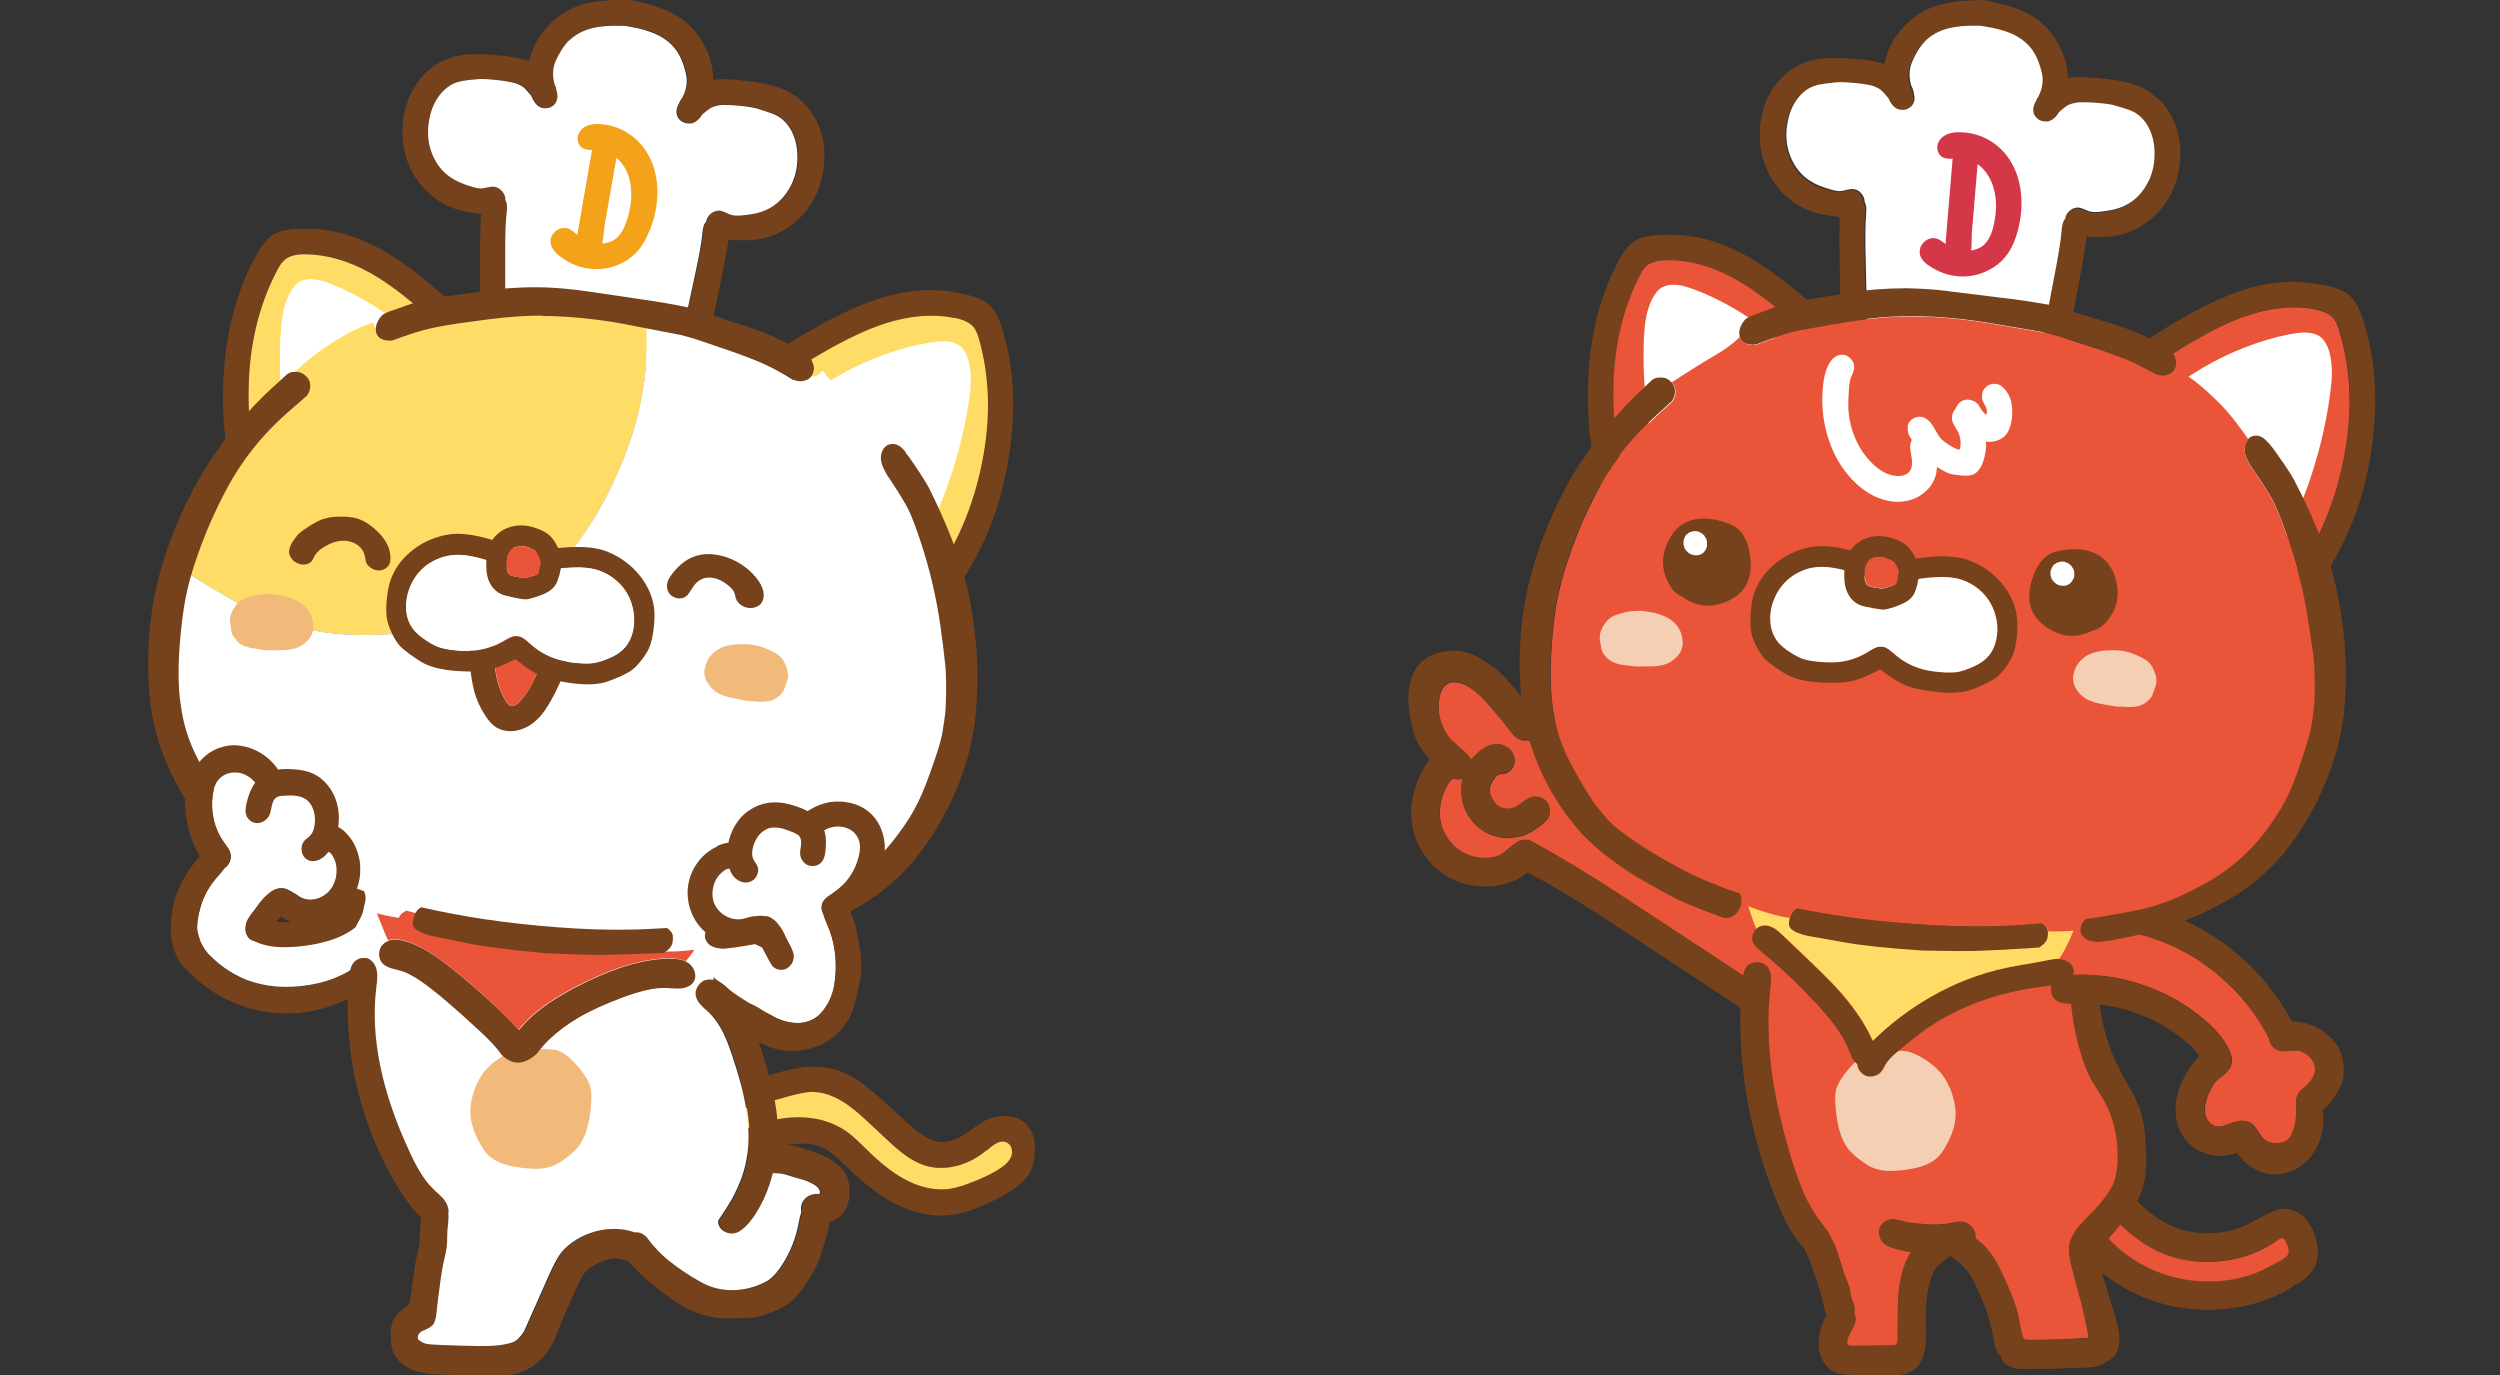 <?xml version="1.0" encoding="UTF-8"?><svg id="_レイヤー_2" xmlns="http://www.w3.org/2000/svg" viewBox="0 0 200 110"><rect x="0" y="0" width="200" height="110" fill="#333333" stroke="none"/><defs><style>.cls-1{fill:none;}.cls-1,.cls-2,.cls-3,.cls-4,.cls-5,.cls-6,.cls-7,.cls-8,.cls-9{stroke-width:0px;}.cls-2{fill:#76421b;}.cls-3{fill:#d43848;}.cls-4{fill:#fff;}.cls-5{fill:#f5a21b;}.cls-6{fill:#fedc66;}.cls-7{fill:#f1b97a;}.cls-8{fill:#ea5539;}.cls-9{fill:#f5cfb3;}</style></defs><g id="_レイヤー_1-2"><rect class="cls-1" width="200" height="110"/><g id="_0_Layer7_0_FILL"><path class="cls-2" d="m77.25,90.69c-.59.39-1.12.61-1.58.66-.56.06-1.15-.1-1.76-.47-.39-.23-.9-.64-1.51-1.22-.71-.67-1.37-1.27-1.96-1.79-.95-.86-1.72-1.44-2.31-1.75-1.11-.61-2.3-.87-3.57-.77-.62.04-1.47.22-2.56.53l-4.69,1.31c-.49.14-.85.26-1.1.36-.4.17-.72.38-.96.62-.51.51-.77,1.2-.77,2.07,0,.6.16,1.34.47,2.19.27.74.61,1.21,1.02,1.4.36.16.78.16,1.26-.02.27-.1.68-.32,1.24-.66,1.56-.95,3.24-1.49,5.04-1.63.86-.08,1.57,0,2.13.22.37.14.75.38,1.14.71.15.12.48.43.99.93,1.37,1.33,2.64,2.3,3.81,2.9,1.61.82,3.16,1.12,4.65.9.65-.1,1.31-.29,1.99-.57.67-.28,1.18-.51,1.53-.69.34-.17.67-.35.98-.55.3-.18.71-.5,1.2-.95.49-.44.78-1.17.85-2.19.08-1.02-.15-1.78-.69-2.31-.42-.4-.95-.61-1.61-.64-.62-.02-1.2.12-1.76.41-.03.02-.53.35-1.48,1m2.47.77c.35-.18.66-.18.93.01.15.1.25.26.29.46.04.2.03.39-.04.58-.11.3-.35.58-.73.85-.5.36-1.2.73-2.09,1.09-.86.36-1.55.57-2.06.65-1.19.17-2.42-.09-3.71-.79-.89-.49-1.9-1.28-3.02-2.39-.46-.45-.74-.72-.85-.81-.32-.3-.62-.54-.91-.72-.76-.49-1.63-.81-2.62-.94-.9-.12-1.84-.08-2.81.11-.82.16-1.71.44-2.68.83-.56.23-1.41.62-2.56,1.17-.15-.3-.25-.62-.31-.98-.04-.26-.03-.47.03-.63.08-.2.23-.36.47-.49.16-.09.39-.18.69-.27l5.4-1.5c.8-.22,1.4-.33,1.8-.34.8,0,1.62.25,2.48.78.56.34,1.26.91,2.11,1.71l1.42,1.33c.6.56,1.07.96,1.41,1.2.55.41,1.08.69,1.6.86.82.26,1.69.27,2.62.03.86-.23,1.64-.65,2.36-1.25.16-.14.29-.25.37-.32.15-.12.29-.2.41-.26Z"/><path class="cls-6" d="m78.94,92.04c.16-.14.29-.25.37-.32.15-.12.29-.2.41-.26.35-.18.66-.18.93.01.15.1.25.26.29.46.04.2.03.39-.04.58-.11.3-.35.58-.73.85-.5.36-1.2.73-2.09,1.09-.86.36-1.55.57-2.06.65-1.19.17-2.42-.09-3.71-.79-.89-.49-1.9-1.28-3.02-2.39-.46-.45-.74-.72-.85-.81-.32-.3-.62-.54-.91-.72-.76-.49-1.63-.81-2.62-.94-.9-.12-1.84-.08-2.81.11-.82.16-1.71.44-2.68.83-.56.23-1.41.62-2.56,1.17-.15-.3-.25-.62-.31-.98-.04-.26-.03-.47.03-.63.08-.2.23-.36.47-.49.16-.09.39-.18.69-.27l5.4-1.5c.8-.22,1.4-.33,1.8-.34.8,0,1.62.25,2.48.78.56.34,1.26.91,2.11,1.71l1.42,1.33c.6.56,1.07.96,1.41,1.2.55.41,1.08.69,1.6.86.82.26,1.69.27,2.62.03.86-.23,1.64-.65,2.36-1.25Z"/></g><g id="_0_Layer6_0_FILL"><path class="cls-2" d="m23.96,73.72c-.69.07-1.28.07-1.75.01-.62-.09-1.12-.31-1.51-.66-.19-.18-.36-.41-.54-.69-.1-.17-.24-.44-.42-.79-.1-.24-.2-.43-.32-.56-.06-.1-.14-.19-.25-.27-.21-.21-.43-.33-.66-.36-.1-.02-.22-.03-.38-.02-.08,0-.21.02-.39.04-.12,0-.32.02-.6.03-.23.02-.41.08-.56.19-.09.05-.22.17-.38.34-.05.04-.16.12-.33.23-.27.19-.48.37-.64.57-.56.65-.91,1.57-1.05,2.77,0,.13-.02.27-.04.41-.05.66,0,1.21.16,1.66.09.22.19.39.31.53.11.16.25.34.41.53.98,1,2.1,1.8,3.36,2.39,1.3.6,2.65.93,4.06,1h.4c.27,0,.54,0,.8-.02,1.04-.07,2.07-.29,3.09-.67,1.46-.54,2.74-1.33,3.86-2.36.6-.56,1.21-1.24,1.84-2.06.37-.48.9-1.23,1.59-2.24.24-.33.4-.6.47-.81.08-.21.12-.41.12-.58,0-.1,0-.2-.03-.29-.04-.16-.12-.29-.25-.38-.03-.23-.14-.49-.31-.79-.33-.65-.7-1.15-1.12-1.5-.47-.4-.96-.61-1.47-.64,0-.05-.02-.09-.05-.12-.11-.25-.32-.4-.64-.43-.03,0-.07-.01-.11-.01-.02,0-.04,0-.07.01-.23.01-.43.11-.6.29-.1.11-.19.27-.27.47-.04.1-.1.27-.18.53-.39,1.24-.95,2.19-1.67,2.85-.5.44-1.12.78-1.84,1.02-.56.19-1.25.32-2.06.41m-3.96,1.38c.57.35,1.26.57,2.08.65.64.05,1.4.03,2.28-.08,1.41-.19,2.53-.53,3.36-1,.85-.48,1.6-1.17,2.26-2.07.43-.6.79-1.25,1.08-1.96.1,0,.17.02.23.04.19.03.35.13.5.3.11.1.23.27.37.49.16.23.27.43.32.6.04.09.08.23.12.42-.4.65-.93,1.4-1.61,2.26-.49.61-.92,1.11-1.29,1.49-.49.5-.99.92-1.47,1.25-.97.65-2.14,1.09-3.49,1.31-1.85.3-3.52.16-5.03-.42-1.26-.51-2.36-1.3-3.33-2.39-.06-.08-.18-.31-.37-.71-.02-.21,0-.48.04-.82.06-.36.12-.63.19-.82.1-.3.25-.53.44-.69.19-.13.33-.24.42-.32.14-.12.24-.19.28-.21.05-.02.13-.03.23-.02.12,0,.2-.01.23-.01.03.15.1.28.2.4.05.04.11.08.15.12.52,1.02,1.13,1.75,1.81,2.19Z"/><path class="cls-4" d="m18.03,72.79c.05.04.11.08.15.12.52,1.02,1.13,1.75,1.81,2.19.57.35,1.26.57,2.08.65.64.05,1.4.03,2.28-.08,1.41-.19,2.53-.53,3.36-1,.85-.48,1.6-1.17,2.26-2.07.43-.6.79-1.25,1.08-1.96.1,0,.17.02.23.04.19.03.35.13.5.3.11.1.23.27.37.49.16.23.27.43.32.6.04.09.08.23.12.42-.4.65-.93,1.4-1.61,2.26-.49.61-.92,1.11-1.29,1.49-.49.5-.99.92-1.47,1.25-.97.65-2.14,1.09-3.49,1.31-1.85.3-3.52.16-5.03-.42-1.26-.51-2.36-1.3-3.33-2.39-.06-.08-.18-.31-.37-.71-.02-.21,0-.48.04-.82.06-.36.12-.63.19-.82.1-.3.25-.53.44-.69.19-.13.33-.24.42-.32.14-.12.24-.19.28-.21.05-.02.13-.03.23-.02.12,0,.2-.01.23-.01.03.15.1.28.2.4Z"/></g><g id="_0_Layer6_1_FILL"><path class="cls-2" d="m56.43,72.23c-.73.05-1.36.28-1.91.69-.4.3-.72.68-.96,1.14-.23.46-.34.91-.33,1.34,0,.03,0,.06.01.09-.23.23-.38.48-.42.75,0,.04-.01.09-.01.15,0,.25.1.55.31.88.81,1.27,1.87,2.42,3.19,3.45,1.13.88,2.49,1.71,4.08,2.49.51.26.95.44,1.31.55.5.16.99.23,1.46.22.41,0,.83-.09,1.25-.24.14-.05.29-.11.42-.17.59-.27,1.1-.65,1.5-1.14.36-.41.67-.97.93-1.68.14-.38.22-.69.22-.93,0-.08,0-.16-.02-.22.02-.31-.03-.64-.15-.99-.16-.45-.42-.93-.79-1.45-.71-.92-1.69-1.76-2.93-2.52-1.62-1-3.4-1.73-5.33-2.2-.73-.16-1.34-.23-1.81-.21m-.07,2.1c1.81.26,3.58.87,5.31,1.83,1.3.73,2.32,1.53,3.06,2.42.31.36.5.71.58,1.05.04.16.07.41.11.73-.04.11-.08.23-.12.36-.11.31-.24.55-.39.7-.24.25-.57.39-.99.42-.42.02-.95-.11-1.59-.38-1.72-.74-3.29-1.69-4.71-2.85-1.17-.92-2-1.85-2.5-2.78-.02-.02-.03-.05-.04-.07.08-.13.13-.27.15-.4.02-.17.03-.3.04-.38.02-.15.06-.27.12-.36.18-.26.5-.35.96-.28Z"/><path class="cls-4" d="m55.27,74.97c.02-.15.06-.27.12-.36.18-.26.5-.35.96-.28,1.81.26,3.58.87,5.31,1.83,1.3.73,2.32,1.53,3.06,2.42.31.36.5.71.58,1.05.04.16.07.41.11.73-.04.11-.08.23-.12.36-.11.31-.24.55-.39.7-.24.25-.57.39-.99.42-.42.02-.95-.11-1.59-.38-1.72-.74-3.29-1.69-4.71-2.85-1.17-.92-2-1.85-2.5-2.78-.02-.02-.03-.05-.04-.07.08-.13.13-.27.15-.4.02-.17.03-.3.04-.38Z"/></g><g id="_0_Layer5_0_FILL"><path class="cls-2" d="m32.84,92.13c.3.65.58,1.18.83,1.6.34.56.7,1.03,1.09,1.41.11.11.28.26.5.46.19.19.34.36.44.51.14.21.22.42.25.64.02.11.02.22,0,.32.01.1.01.21.01.32,0,.21-.03.54-.08.97-.02.22-.03.56-.03,1.01-.01.25-.05.55-.12.9-.04.2-.11.49-.2.89-.11.53-.25,1.46-.41,2.79l-.13,1.17c-.06.47-.17.78-.33.92-.16.14-.33.24-.51.32-.19.08-.31.13-.36.16-.06.04-.12.1-.19.19-.07.08-.1.18-.1.3,0,.12.1.23.29.33.18.11.4.18.64.2.23.03.57.05,1.02.06,1.2.05,2.16.08,2.88.08.72,0,1.31-.02,1.75-.07.44-.06.8-.14,1.07-.25.27-.1.55-.39.85-.85l2.05-4.62c.36-.81.68-1.38.95-1.71.31-.38.72-.73,1.24-1.04.7-.41,1.45-.67,2.24-.78.83-.11,1.61-.04,2.35.22.01,0,.03,0,.04.01.21-.02.41.02.59.11.11.06.23.15.35.27.51.71,1.09,1.33,1.76,1.87.8.63,1.64,1.19,2.52,1.69.81.47,1.68.69,2.61.68,1-.01,1.93-.27,2.8-.76.44-.31.85-.78,1.24-1.41.61-1,1.02-2.07,1.23-3.2.08-.43.15-.73.22-.9-.01-.05-.03-.1-.03-.15-.02-.27.04-.51.18-.72.13-.21.32-.36.57-.46.24-.1.48-.13.73-.09.09-.2,0-.41-.26-.63-.25-.2-.6-.37-1.03-.5-.51-.14-.88-.25-1.12-.33l-.53-.15c-.12-.02-.28-.04-.48-.05-.12,0-.22,0-.31-.01-.02.06-.04.13-.05.19-.23.89-.56,1.71-.97,2.46-.08.14-.16.28-.25.42-.17.3-.37.59-.59.85-.14.17-.29.33-.46.47-.13.12-.27.22-.41.3-.38.19-.76.19-1.15-.02-.13-.06-.23-.16-.32-.28-.1-.13-.15-.28-.18-.44,0,0,0-.04,0-.09,0-.06,0-.09.02-.1,0,0,.09-.13.25-.36.16-.23.37-.56.63-.99.25-.43.46-.82.62-1.18.19-.38.35-.79.48-1.23.3-.97.45-2.01.43-3.12-.01-.96-.15-2-.4-3.11-.19-.84-.47-1.85-.86-3.03-.27-.82-.53-1.47-.75-1.94-.34-.68-.73-1.23-1.17-1.66-.27-.24-.47-.43-.6-.56-.21-.22-.35-.44-.41-.66-.08-.3-.03-.59.14-.88.18-.29.42-.46.72-.51.17-.03.35-.03.54.01.37.09.75.35,1.14.76.69.72,1.29,1.63,1.79,2.72.38.81.75,1.85,1.12,3.11.45,1.54.75,2.83.89,3.86.12.93.16,1.82.12,2.68.3,0,.53.02.69.04.32.03.76.14,1.3.31.91.27,1.59.53,2.04.78.3.16.58.36.84.6.23.21.41.41.51.58.13.21.23.48.29.81.12.64.09,1.22-.1,1.75-.23.62-.62,1.05-1.16,1.28-.08.03-.17.06-.26.08-.03.2-.07.42-.13.67-.35,1.31-.66,2.26-.93,2.84-.32.67-.73,1.34-1.26,2.02-.31.4-.61.72-.91.97-.8.52-1.65.89-2.55,1.1-.51.1-1.04.13-1.58.09-.9.09-1.77.02-2.61-.21-.96-.27-1.85-.7-2.67-1.29-.46-.34-.91-.68-1.36-1.04-.76-.62-1.48-1.29-2.14-2.01l-.33-.09c-.35-.1-.61-.14-.77-.14-.25,0-.61.1-1.08.3-.49.22-.81.4-.97.54-.2.16-.38.39-.55.67-.1.17-.22.43-.38.78l-.82,1.83c-.33.75-.57,1.3-.7,1.67-.22.71-.56,1.35-1.02,1.92-.76.95-1.73,1.49-2.91,1.62-.11.01-.23.02-.35.03-.47.02-1.16.02-2.08.01l-2.51-.05c-1.07-.01-1.87-.1-2.41-.27-.91-.27-1.53-.76-1.86-1.46-.16-.36-.25-.8-.25-1.31-.03-.65.09-1.17.36-1.58.13-.19.39-.44.77-.75.12-.1.24-.2.36-.28,0,0,0-.01,0-.02.09-.39.18-.99.28-1.79.1-.8.19-1.4.28-1.8.16-.67.24-1.07.26-1.2,0-.08.02-.46.04-1.13l.09-.99s0-.01.01-.02c-.01,0-.02-.01-.03-.02-.45-.38-.94-.98-1.47-1.79-1.64-2.55-2.83-5.32-3.57-8.31-.74-2.99-.98-6-.72-9.02.05-.6.19-1.03.41-1.27.15-.17.35-.27.58-.32.04,0,.07,0,.11-.01.09,0,.18,0,.27,0,.17.02.33.09.47.2.3.23.48.57.53,1.04.03.24,0,.64-.07,1.2-.47,3.91.41,8.27,2.66,13.09Z"/><path class="cls-4" d="m30.02,70.34c.13-.05.25-.11.38-.18.09-.37.18-.74.29-1.11.05-.19.11-.38.15-.58.22-.91.48-1.74.77-2.48.14-.38.4-.72.76-1.02.06-.05.12-.11.16-.18.03-.05.06-.14.08-.25.1-.05.21-.08.34-.1.35-.29.71-.57,1.09-.84.27-.2.58-.36.91-.48,1.22-.46,2.46-.81,3.75-1.04.5-.08,1.01-.13,1.51-.14,1.41-.03,2.82-.04,4.23-.04,1.11,0,2.2.12,3.28.35.58.12,1.17.23,1.75.31.24.03.48.09.72.18.6.26,1.22.55,1.84.88.14.08.27.16.41.26.36.24.67.48.94.71.1.1.21.19.31.28.55.47.94,1.01,1.18,1.64.19.49.33,1.02.43,1.59.03.15.07.33.11.53.03.15.06.31.08.46.02.16.03.32.04.47.01.32.1.65.25.97.02.14.06.28.11.44.06.19.1.38.11.58.05.76.2,1.52.45,2.29.04.21.08.42.11.65.04.28.09.56.15.84.21,1.01.34,2.03.38,3.06-.18-.04-.36-.04-.54-.01-.3.05-.54.23-.72.51-.18.29-.23.58-.14.88.06.22.2.44.41.66.12.13.32.32.6.56.45.43.84.98,1.17,1.66.23.47.48,1.11.75,1.94.39,1.17.68,2.18.86,3.03.25,1.11.39,2.15.4,3.11.01,1.11-.13,2.15-.43,3.12-.13.43-.3.84-.48,1.23-.16.36-.36.76-.62,1.18-.26.43-.47.75-.63.99-.16.23-.24.35-.25.36-.01.01-.02.05-.02.1,0,.06,0,.09,0,.09.02.16.08.31.18.44.08.12.19.21.32.28.39.21.78.21,1.15.02.14-.08.28-.18.41-.3.17-.14.33-.3.46-.47.22-.27.42-.55.59-.85.08-.14.16-.28.25-.42.41-.75.73-1.57.97-2.46.02-.06.03-.12.05-.19.09,0,.19,0,.31.01.21.01.37.03.48.05l.53.15c.24.08.61.19,1.12.33.43.14.78.31,1.03.5.26.22.35.43.26.63-.25-.03-.49,0-.73.09-.25.1-.44.26-.57.46-.14.21-.2.45-.18.72,0,.05.02.11.03.15-.06.17-.14.47-.22.9-.21,1.13-.61,2.2-1.23,3.2-.38.63-.79,1.1-1.24,1.41-.87.49-1.81.75-2.8.76-.93.01-1.8-.21-2.61-.68-.89-.49-1.73-1.06-2.52-1.69-.67-.54-1.25-1.17-1.76-1.87-.12-.12-.24-.21-.35-.27-.18-.09-.38-.13-.59-.11-.01,0-.03,0-.04-.01-.73-.25-1.52-.33-2.35-.22-.8.11-1.54.37-2.24.78-.51.31-.93.66-1.24,1.04-.27.33-.58.9-.95,1.71l-2.05,4.62c-.3.47-.59.75-.85.85-.28.11-.63.19-1.07.25-.44.06-1.03.08-1.75.07-.72,0-1.68-.03-2.88-.08-.45-.01-.79-.03-1.02-.06-.24-.02-.45-.08-.64-.2-.19-.1-.29-.21-.29-.33,0-.12.04-.22.1-.3.07-.08.13-.15.19-.19.05-.03.17-.09.36-.16.18-.08.35-.18.51-.32.16-.14.27-.44.33-.92l.13-1.17c.16-1.33.3-2.26.41-2.79.09-.39.15-.69.2-.89.07-.34.11-.64.12-.9,0-.45.01-.79.03-1.01.05-.43.08-.76.08-.97,0-.11,0-.22-.01-.32.02-.1.02-.21,0-.32-.03-.22-.11-.43-.25-.64-.1-.16-.25-.33-.44-.51-.23-.2-.39-.35-.5-.46-.39-.38-.76-.85-1.09-1.41-.25-.41-.53-.94-.83-1.6-2.24-4.82-3.13-9.18-2.66-13.09.08-.56.1-.96.07-1.2-.05-.47-.22-.81-.53-1.04-.14-.11-.3-.17-.47-.2-.09,0-.18,0-.27,0-.04,0-.08,0-.11.01-.58-.58-.79-1.13-.62-1.66.17-.53.36-.98.58-1.35.22-.37.34-.75.38-1.14.03-.38,0-.8-.1-1.24-.11-.44-.12-.61-.04-.5.08.11.14.19.19.27.04.07.07.11.07.09.06-.1.13-.21.21-.31.03-.03.05-.07.07-.11.07-.11.16-.2.27-.26.05-.02.1-.04.14-.06Z"/></g><g id="_0_Layer4_0_FILL_FL"><path class="cls-7" d="m44.43,83.98c.35.09.7.27,1.04.56.24.2.52.49.83.86.51.62.83,1.15.94,1.57.08.33.1.81.04,1.44-.06.76-.17,1.39-.32,1.88-.19.68-.48,1.23-.88,1.66-.2.21-.47.44-.8.69-.38.29-.7.48-.95.59-.34.15-.74.24-1.18.27-.32.01-.72,0-1.22-.05-.64-.08-1.16-.18-1.57-.31-.56-.18-1-.43-1.33-.76-.23-.23-.44-.54-.64-.92-.51-.89-.76-1.74-.76-2.56,0-.6.14-1.23.39-1.89.2-.47.41-.86.64-1.17.4-.54.98-1.02,1.74-1.46.49-.27.9-.44,1.23-.48.19-.03.42-.03.69-.02.3.02.53.03.68.04.32,0,.55.01.71.01.28,0,.52.03.71.07Z"/></g><g id="_0_Layer3_0_FILL_FL"><path class="cls-2" d="m31.08,75.25c.34-.12.77-.11,1.3.04.82.21,1.77.71,2.85,1.49,1.17.84,2.64,2.08,4.41,3.72.56.53.98.94,1.28,1.25.21.22.41.44.6.65.23-.28.46-.54.68-.76.93-.93,2.27-1.84,4.02-2.74,1.26-.65,2.41-1.14,3.45-1.49,1.28-.43,2.51-.67,3.67-.72.65-.02,1.17.05,1.54.24.05.03.1.05.14.08.16.1.29.23.39.38.06.09.11.19.14.29.11.3.1.58-.03.82-.19.32-.51.5-.98.57-.16.02-.36.02-.59.01-.26-.02-.46-.03-.59-.04-.54-.02-1.12.04-1.76.2-.46.11-1.03.28-1.71.53-1.43.53-2.61,1.06-3.55,1.61-.93.54-1.73,1.14-2.42,1.8-.35.34-.68.72-1,1.14-1.01.9-1.94.92-2.81.04-.35-.52-.94-1.15-1.75-1.89-1.92-1.79-3.45-3.1-4.6-3.91-.39-.28-.75-.49-1.07-.65-.2-.1-.39-.18-.57-.23-.18-.05-.45-.12-.8-.21-.3-.1-.54-.22-.7-.38-.21-.22-.3-.49-.29-.81.01-.33.13-.59.36-.78.11-.1.24-.17.39-.23Z"/><path class="cls-8" d="m29.96,72.51c-.27-.69-.49-1.39-.65-2.1-.02-.1-.03-.2-.04-.3-.01-.24,0-.47.05-.7,0-.05.01-.11.01-.18,0-.23.03-.45.09-.65.02-.05.04-.11.05-.18.15-.6.32-1.22.51-1.83.13-.41.36-.74.69-1.02.06-.05.13-.11.21-.15.1-.07.21-.13.32-.2.41-.23.81-.43,1.23-.59.14-.05.3-.11.45-.15.16-.05.32-.09.48-.13.23-.06.46-.12.69-.19.77-.19,1.55-.3,2.36-.31.23,0,.47,0,.7.02.21.02.43.04.65.06.73.08,1.45.15,2.17.23.23.03.47.05.7.06.25.02.51.04.77.07.25.03.51.07.76.1.25.04.51.08.76.12.23.04.47.08.71.1.56.08,1.13.18,1.69.31.76.17,1.53.34,2.3.5.21.05.43.1.66.12.54.08,1.09.14,1.64.18.15.01.31.03.46.05.18.03.35.09.51.16.67.3,1.36.5,2.07.6.12.01.22.05.32.1.51.29,1,.62,1.44,1.01.16.14.32.27.48.39.15.11.3.22.44.33.11.09.22.17.33.25.21.15.37.34.5.56.12.22.25.43.39.63.07.1.14.2.21.31,0,.1,0,.19-.01.29-.02.55-.08,1.09-.16,1.64-.1.62-.24,1.22-.42,1.81-.18.58-.4,1.14-.67,1.68-.24.48-.54.92-.89,1.31-.03.03-.05.06-.07.08-.38-.18-.89-.26-1.54-.24-1.16.05-2.38.3-3.67.72-1.04.35-2.19.85-3.45,1.49-1.75.9-3.09,1.81-4.02,2.74-.22.23-.45.48-.68.76-.19-.21-.38-.43-.6-.65-.3-.3-.72-.72-1.28-1.25-1.77-1.64-3.24-2.88-4.41-3.72-1.08-.78-2.04-1.28-2.85-1.49-.52-.15-.96-.16-1.3-.04-.11-.22-.21-.44-.3-.67-.29-.69-.56-1.38-.82-2.07Z"/></g><g id="_0_Layer8_0_FILL"><path class="cls-2" d="m43.31,2.71c-.48.67-.8,1.4-.97,2.19-.23-.09-.49-.16-.76-.23-.28-.06-.71-.13-1.28-.2-.94-.1-1.66-.15-2.16-.14-.8,0-1.5.09-2.1.29-1.09.37-1.99,1.05-2.69,2.05-.63.91-1.01,1.96-1.12,3.15-.14,1.45.12,2.78.77,3.98.34.62.76,1.16,1.28,1.64.54.49,1.12.87,1.77,1.13.53.22,1.2.39,2.01.5.15.03.29.04.42.05-.06,1.26-.09,2.98-.09,5.18,0,2.49,0,4.22-.03,5.19,0,.29,0,.51.01.65.04.24.11.44.23.59.02.02.04.04.06.06,0,.02,0,.03,0,.05v.05s0,.04-.01.05c0,.02,0,.04.01.06,0,.01.01.03.02.05v.05s.02.03.02.04c0,.02,0,.05.01.06.01.02.02.04.04.06,0,.02.01.04.03.05.01.02.02.04.03.07.01.02.02.03.03.05.02.02.04.04.06.06.01.02.03.04.05.06.02.02.04.04.07.06.03.02.05.04.09.06.03.03.06.05.1.06.05.02.09.04.13.06.02,0,.04.02.07.03.06.01.12.02.17.03h.04s.04,0,.07.01l7.05.74.63.07,7.05.74h.07s.03.01.04.01c.05,0,.11,0,.18,0,.03,0,.05,0,.07-.01.04,0,.09-.02.14-.03.04,0,.07-.02.11-.04.04-.01.07-.03.1-.04.03-.01.05-.03.08-.04.02-.01.04-.03.06-.05.02-.01.04-.03.07-.04,0-.02.02-.04.04-.05.02-.02.03-.04.05-.06.01-.01.03-.03.04-.05.02-.02.03-.03.05-.05,0-.02.02-.04.03-.06,0,0,.02-.02.04-.04v-.05s.02-.04.03-.05c0-.02.02-.04.03-.06v-.05s0-.03.01-.05c0-.02.01-.03.02-.05.03-.01.05-.03.07-.04.14-.13.26-.3.35-.53.05-.14.1-.35.15-.64.18-.96.53-2.66,1.05-5.09.46-2.15.79-3.84.99-5.09.14.02.28.04.42.04.82.05,1.5.03,2.07-.07.68-.12,1.34-.37,1.96-.74.6-.36,1.13-.8,1.59-1.33.89-1.04,1.42-2.29,1.58-3.74.14-1.19,0-2.3-.44-3.32-.48-1.12-1.22-1.97-2.2-2.56-.55-.32-1.21-.55-2-.72-.49-.11-1.2-.21-2.14-.31-.57-.05-1.01-.08-1.3-.07-.28,0-.54.02-.78.06,0-.81-.16-1.59-.5-2.34-.17-.38-.37-.73-.58-1.06-.29-.42-.6-.78-.93-1.08-.52-.47-1.18-.87-1.98-1.19-.56-.22-1.32-.44-2.26-.66-.18-.04-.33-.07-.48-.08-.08,0-.16-.01-.23-.01-.08,0-.17-.01-.26,0-.97.02-1.75.08-2.35.18-.85.15-1.58.4-2.18.75-.39.22-.77.51-1.14.86-.28.27-.54.57-.79.91m6.36-.63c.15,0,.27,0,.36,0,.09.02.21.04.36.07.81.13,1.53.34,2.14.62.74.35,1.29.82,1.67,1.41.22.34.41.77.56,1.29.09.32.14.56.16.72.06.56-.05,1.1-.33,1.62,0,.01-.02.03-.03.05,0,.01-.02.03-.04.05-.09.13-.16.25-.2.37,0,.02-.02.05-.04.07-.11.21-.16.41-.16.57-.01.31.11.57.37.77.12.09.26.15.42.18.16.03.3.03.45,0,.31-.08.59-.32.84-.72.02-.01.04-.02.05-.04.32-.26.53-.42.64-.48.24-.12.53-.19.87-.22.21,0,.52,0,.92.02.79.06,1.4.14,1.84.25l.76.24c.43.14.73.26.91.37.52.29.93.75,1.21,1.36.25.54.38,1.15.39,1.81.02,1.02-.21,1.92-.69,2.7-.54.89-1.26,1.48-2.17,1.79-.37.13-.86.22-1.46.28-.42.05-.74.04-.97-.03-.09-.02-.22-.08-.4-.17-.17-.07-.3-.12-.4-.15-.3-.06-.57.02-.83.22-.21.18-.33.38-.37.62,0,.01-.02.02-.03.03-.1.13-.18.31-.22.52-.03.11-.05.3-.08.57-.06.61-.22,1.5-.47,2.68l-1.59,7.44c-.03.16-.05.29-.06.41-2.17-.23-4.34-.45-6.51-.68-.21-.03-.42-.05-.63-.07-2.16-.23-4.33-.46-6.5-.7,0-.12,0-.25.01-.41v-7.61c0-1.21.03-2.12.1-2.72.03-.27.04-.46.04-.58,0-.21-.03-.4-.11-.55,0,0-.01-.02-.02-.03.02-.23-.06-.46-.24-.69-.21-.25-.46-.38-.77-.39-.1,0-.24.03-.42.06-.19.05-.33.07-.42.08-.24.02-.56-.04-.96-.17-.57-.18-1.03-.38-1.37-.58-.82-.49-1.41-1.22-1.75-2.2-.3-.86-.34-1.79-.11-2.79.14-.65.4-1.21.76-1.69.41-.54.9-.9,1.47-1.08.2-.06.52-.12.97-.17l.79-.07c.45-.01,1.07.04,1.85.14.39.06.7.12.9.17.33.1.6.23.81.4.09.09.27.29.53.6l.04.05c.17.44.4.73.67.88.13.07.28.1.43.1.16,0,.31-.02.44-.09.3-.14.47-.37.53-.68.03-.16.02-.36-.04-.59-.01-.03-.02-.05-.02-.07-.01-.13-.05-.27-.12-.41,0-.01-.01-.03-.03-.04,0-.03,0-.05-.01-.06-.16-.57-.15-1.12.02-1.65.05-.15.15-.38.31-.67.26-.48.53-.86.81-1.15.49-.49,1.14-.84,1.93-1.03.66-.14,1.4-.2,2.22-.16Z"/><path class="cls-4" d="m45.52,3.26c.49-.49,1.14-.84,1.93-1.03.66-.14,1.4-.2,2.22-.16.15,0,.27,0,.36,0,.09.02.21.04.36.07.81.13,1.53.34,2.14.62.74.35,1.29.82,1.67,1.41.22.34.41.77.56,1.29.09.32.14.56.16.72.06.56-.05,1.1-.33,1.62,0,.01-.02.03-.03.05,0,.01-.02.03-.04.05-.09.13-.16.25-.2.37,0,.02-.02.05-.04.07-.11.21-.16.41-.16.57-.01.31.11.57.37.77.12.09.26.15.42.18.16.03.3.03.45,0,.31-.08.59-.32.84-.72.02-.01.04-.02.05-.04.32-.26.53-.42.64-.48.24-.12.53-.19.87-.22.21,0,.52,0,.92.02.79.06,1.4.14,1.84.25l.76.24c.43.14.73.26.91.37.52.29.93.75,1.21,1.36.25.54.38,1.15.39,1.81.02,1.02-.21,1.92-.69,2.7-.54.89-1.26,1.48-2.17,1.79-.37.13-.86.22-1.46.28-.42.05-.74.04-.97-.03-.09-.02-.22-.08-.4-.17-.17-.07-.3-.12-.4-.15-.3-.06-.57.02-.83.22-.21.18-.33.38-.37.62,0,.01-.02.02-.03.03-.1.13-.18.31-.22.52-.03.11-.05.3-.08.57-.06.61-.22,1.5-.47,2.68l-1.59,7.44c-.03.16-.05.29-.06.41-2.17-.23-4.34-.45-6.51-.68-.21-.03-.42-.05-.63-.07-2.16-.23-4.33-.46-6.5-.7,0-.12,0-.25.01-.41v-7.61c0-1.21.03-2.12.1-2.72.03-.27.04-.46.04-.58,0-.21-.03-.4-.11-.55,0,0-.01-.02-.02-.03.02-.23-.06-.46-.24-.69-.21-.25-.46-.38-.77-.39-.1,0-.24.03-.42.06-.19.05-.33.07-.42.08-.24.02-.56-.04-.96-.17-.57-.18-1.03-.38-1.37-.58-.82-.49-1.41-1.22-1.75-2.2-.3-.86-.34-1.79-.11-2.79.14-.65.4-1.21.76-1.69.41-.54.9-.9,1.47-1.08.2-.06.52-.12.97-.17l.79-.07c.45-.01,1.07.04,1.85.14.39.06.7.12.9.17.33.1.6.23.81.4.09.09.27.29.53.6l.04.05c.17.44.4.73.67.88.13.07.28.1.43.1.16,0,.31-.02.44-.09.3-.14.47-.37.53-.68.03-.16.02-.36-.04-.59-.01-.03-.02-.05-.02-.07-.01-.13-.05-.27-.12-.41,0-.01-.01-.03-.03-.04,0-.03,0-.05-.01-.06-.16-.57-.15-1.12.02-1.65.05-.15.15-.38.31-.67.26-.48.53-.86.81-1.15Z"/></g><g id="_0_Layer8_1_FILL"><path class="cls-5" d="m51.97,18.46c.25-.63.42-1.24.52-1.84.13-.79.14-1.56.02-2.3-.12-.79-.37-1.49-.75-2.11-.4-.65-.92-1.17-1.56-1.58-.67-.42-1.39-.65-2.17-.7-.68-.05-1.19.09-1.52.44-.24.27-.34.55-.29.86.04.32.21.54.51.67.15.06.36.1.63.1l-1.16,6.69-.02.11s-.08-.08-.13-.12c-.24-.23-.46-.37-.67-.42-.31-.07-.62,0-.92.22-.28.23-.42.51-.42.84,0,.37.22.74.67,1.12.91.72,1.91,1.09,3.01,1.09.58,0,1.14-.11,1.69-.33.57-.23,1.05-.54,1.45-.96.43-.43.79-1.02,1.09-1.77m-1.51-3.67c.14.89.04,1.85-.31,2.88-.28.84-.68,1.38-1.19,1.62-.22.1-.48.16-.78.18,0,0,.01-.02.02-.03.04-.11.07-.35.11-.73.01-.23.06-.58.14-1.06l.89-5.04c.61.54.99,1.26,1.14,2.18Z"/></g><g id="_0_Layer7_0_FILL-2"><path class="cls-2" d="m23.94,18.31c-.46.01-.82.05-1.09.1-.39.07-.72.19-.99.36-.44.27-.87.78-1.29,1.52-1.85,3.27-2.76,7.19-2.73,11.77.01.88.05,1.67.12,2.34.35,3.63,1.67,7.51,3.96,11.62.38.69.72,1.19,1.02,1.51.36.38.79.67,1.28.89.49.21,1,.32,1.52.32.48,0,1.1-.12,1.86-.33.64-.19,1.6-.5,2.86-.94,1.27-.45,2.23-.76,2.88-.95.78-.22,1.31-.39,1.59-.51.39-.17.83-.43,1.32-.76,2.5-1.69,4.58-3.79,6.24-6.31.34-.52.59-.98.74-1.36.21-.53.31-1.03.29-1.49-.01-.4-.14-.91-.37-1.53-1.28-3.48-3.23-6.54-5.85-9.19-.41-.41-.92-.89-1.54-1.45-1.8-1.63-3.37-2.84-4.71-3.64-1.87-1.14-3.74-1.78-5.58-1.94-.41-.04-.92-.05-1.53-.04m10.31,7.01c.95.87,1.7,1.59,2.24,2.18,2.08,2.26,3.65,4.82,4.71,7.68.13.34.2.61.2.81.02.36-.11.82-.41,1.36-.32.58-.73,1.19-1.23,1.83-1.07,1.35-2.26,2.54-3.57,3.56-.63.49-1.23.87-1.79,1.17-.43.21-1.13.48-2.09.8l-2.01.66c-1.45.48-2.6.84-3.44,1.09-.34.1-.62.17-.84.19-.31.04-.59.02-.83-.06-.31-.1-.59-.31-.86-.62-.18-.21-.38-.52-.61-.92-1.05-1.92-1.84-3.59-2.37-5.02-1.02-2.79-1.51-5.72-1.46-8.79.04-3.59.8-6.78,2.27-9.59.21-.42.43-.72.67-.91.35-.27.89-.41,1.6-.4,1.74.02,3.53.54,5.34,1.58,1.28.73,2.78,1.86,4.48,3.4Z"/><path class="cls-6" d="m24.43,20.34c1.74.02,3.53.54,5.34,1.58,1.28.73,2.78,1.86,4.48,3.4.95.87,1.7,1.59,2.24,2.18,2.08,2.26,3.65,4.82,4.71,7.68.13.34.2.61.2.81.02.36-.11.82-.41,1.36-.32.58-.73,1.19-1.23,1.83-1.07,1.35-2.26,2.54-3.57,3.56-.63.49-1.23.87-1.79,1.17-.43.21-1.13.48-2.09.8l-2.01.66c-1.45.48-2.6.84-3.44,1.09-.34.1-.62.17-.84.19-.31.04-.59.02-.83-.06-.31-.1-.59-.31-.86-.62-.18-.21-.38-.52-.61-.92-1.05-1.92-1.84-3.59-2.37-5.02-1.02-2.79-1.51-5.72-1.46-8.79.04-3.59.8-6.78,2.27-9.59.21-.42.43-.72.67-.91.35-.27.89-.41,1.6-.4Z"/></g><g id="_0_Layer7_1_FILL"><path class="cls-2" d="m77.28,23.56c.44.11.79.22,1.04.33.36.15.66.34.89.56.38.36.69.94.94,1.76,1.13,3.58,1.2,7.61.22,12.09-.19.86-.4,1.62-.6,2.27-1.1,3.48-3.2,6.99-6.3,10.54-.51.59-.95,1.01-1.31,1.26-.43.29-.91.49-1.44.6-.52.1-1.04.1-1.55,0-.47-.1-1.05-.34-1.75-.71-.59-.32-1.46-.82-2.6-1.52-1.15-.7-2.02-1.21-2.61-1.53-.72-.38-1.2-.65-1.45-.83-.35-.25-.72-.59-1.13-1.02-2.09-2.17-3.68-4.66-4.78-7.47-.22-.58-.37-1.08-.44-1.49-.1-.56-.09-1.07.03-1.52.1-.39.32-.86.68-1.42,1.97-3.13,4.52-5.72,7.64-7.77.48-.32,1.08-.68,1.8-1.09,2.1-1.21,3.88-2.08,5.37-2.58,2.07-.72,4.03-.96,5.86-.73.41.05.91.14,1.5.28m-11.54,4.7c-1.11.65-1.99,1.2-2.65,1.67-2.51,1.77-4.58,3.95-6.21,6.53-.2.3-.32.55-.37.75-.1.35-.06.82.12,1.42.2.63.47,1.32.82,2.04.76,1.54,1.68,2.95,2.75,4.23.52.61,1.02,1.11,1.51,1.52.38.3,1,.7,1.88,1.22l1.82,1.06c1.32.77,2.36,1.37,3.14,1.78.31.17.57.29.78.36.3.1.58.14.83.12.32-.04.64-.18.97-.43.22-.17.48-.43.79-.78,1.43-1.66,2.55-3.13,3.37-4.42,1.58-2.52,2.67-5.28,3.27-8.29.71-3.51.63-6.8-.22-9.85-.12-.45-.27-.8-.46-1.03-.29-.34-.78-.58-1.48-.73-1.71-.35-3.56-.2-5.55.43-1.41.45-3.1,1.24-5.09,2.39Z"/><path class="cls-6" d="m76.38,25.44c-1.71-.35-3.56-.2-5.55.43-1.41.45-3.1,1.24-5.09,2.39-1.11.65-1.99,1.2-2.65,1.67-2.51,1.77-4.58,3.95-6.21,6.53-.2.3-.32.55-.37.75-.1.35-.06.82.12,1.42.2.63.47,1.32.82,2.04.76,1.54,1.68,2.95,2.75,4.23.52.61,1.02,1.11,1.51,1.52.38.3,1,.7,1.88,1.22l1.82,1.06c1.32.77,2.36,1.37,3.14,1.78.31.17.57.29.78.36.3.1.58.14.83.12.32-.04.64-.18.97-.43.22-.17.48-.43.79-.78,1.43-1.66,2.55-3.13,3.37-4.42,1.58-2.52,2.67-5.28,3.27-8.29.71-3.51.63-6.8-.22-9.85-.12-.45-.27-.8-.46-1.03-.29-.34-.78-.58-1.48-.73Z"/></g><g id="_0_Layer7_2_FILL"><path class="cls-4" d="m24.05,22.5c.45-.23,1.05-.23,1.81,0,.41.13.93.33,1.55.61,2.3,1.07,4.39,2.5,6.27,4.29,1.87,1.78,3.4,3.8,4.58,6.04.27.5.35.9.27,1.2-.06.21-.25.47-.58.76l-6.03,5.3c-.6.55-1.11.93-1.53,1.13-.31.16-.77.32-1.38.49-.67.18-1.14.32-1.4.43-.17.07-.43.18-.78.33-.31.11-.58.14-.81.09-.53-.1-.98-.62-1.33-1.56-.87-2.32-1.49-4.72-1.87-7.19-.38-2.47-.51-4.94-.39-7.41.04-.73.1-1.34.18-1.82.12-.66.31-1.23.56-1.72.25-.46.53-.78.86-.96Z"/></g><g id="_0_Layer7_3_FILL"><path class="cls-4" d="m76.82,27.7c-.39-.32-.98-.44-1.77-.38-.43.04-.98.13-1.64.27-2.48.57-4.82,1.53-7.02,2.88-2.2,1.36-4.11,3.01-5.74,4.95-.36.43-.53.8-.51,1.12.01.22.15.51.41.86l4.79,6.44c.48.66.89,1.14,1.26,1.43.27.22.69.48,1.24.76.62.31,1.05.55,1.28.71.15.11.39.27.69.49.28.17.54.25.77.26.54,0,1.09-.41,1.62-1.25,1.33-2.09,2.44-4.3,3.33-6.64.89-2.34,1.53-4.73,1.93-7.17.12-.73.19-1.33.2-1.82.02-.67-.04-1.27-.19-1.8-.15-.51-.36-.88-.64-1.11Z"/></g><g id="_0_Layer7_4_FILL"><path class="cls-6" d="m51.67,25.42c-.77-.13-1.55-.23-2.34-.31h-.01c-.16-.02-.32-.03-.47-.05-1.2-.12-2.51-.18-3.93-.18-1.27,0-2.53-.02-3.79-.04-.22,0-.44.02-.65.03-.49.04-1.09.1-1.79.2h0s-1.55.2-1.55.2c-1.4.19-2.44.36-3.13.52-.88.2-1.76.47-2.63.81-.14.02-.29.03-.44.02-.16,0-.3-.03-.43-.08-.13-.06-.23-.11-.29-.16-.21-.14-.34-.34-.38-.59-.24.09-.48.18-.72.28-.32.13-.63.28-.95.43-.29.15-.58.31-.87.47-.3.18-.6.36-.88.55-.26.17-.52.35-.77.52-.24.18-.49.36-.72.55-.21.17-.42.35-.63.52-.35.31-.7.63-1.04.96-.14.14-.28.27-.41.41.15.24.2.51.17.81-.04.29-.17.59-.39.89-.23.3-.38.49-.46.57-.09.08-.21.2-.38.37-.02.02-.04.04-.06.06-.03.03-.06.05-.08.08-.73.72-1.28,1.32-1.65,1.79-.35.46-.72,1.01-1.11,1.66-1.27,2.1-2.34,4.28-3.2,6.55-.19.49-.47,1.29-.85,2.42.29.2.59.4.89.6.88.57,1.78,1.11,2.69,1.61.94.53,1.9,1,2.89,1.41.97.41,1.97.73,2.99.97.96.23,1.95.38,2.97.46.74.06,1.49.08,2.26.07.21-.01.42-.02.63-.01.29-.01.59-.03.89-.05.62.03,1.25.03,1.87.01.09,0,.17,0,.26,0,.76-.03,1.53-.12,2.3-.27.8-.15,1.59-.36,2.38-.64.74-.26,1.46-.61,2.16-1.02,1.33-.79,2.58-1.71,3.75-2.75,1.09-.99,2.06-2.1,2.92-3.32.89-1.28,1.66-2.62,2.32-4.02.62-1.3,1.15-2.62,1.58-3.98.4-1.26.71-2.53.9-3.81.17-1.15.26-2.31.26-3.48,0-.68-.01-1.35-.06-2.03Z"/><path class="cls-4" d="m58.79,27.45l-1.88-.66c-1.61-.55-3.04-.95-4.31-1.2-.3-.06-.61-.12-.92-.17.05.68.07,1.35.06,2.03,0,1.16-.09,2.32-.26,3.48-.2,1.28-.5,2.55-.9,3.81-.43,1.35-.96,2.68-1.58,3.98-.66,1.4-1.43,2.74-2.32,4.02-.86,1.23-1.83,2.33-2.92,3.32-1.16,1.05-2.41,1.97-3.75,2.75-.7.42-1.42.76-2.16,1.02-.79.28-1.58.49-2.38.64-.77.15-1.54.23-2.3.27-.08,0-.17,0-.26,0-.63.02-1.25.02-1.87-.01-.3.02-.6.04-.89.05-.21,0-.42,0-.63.01-.77.01-1.52-.01-2.26-.07-1.01-.08-2-.23-2.97-.46-1.03-.24-2.02-.56-2.99-.97-.99-.41-1.95-.88-2.89-1.41-.91-.51-1.8-1.04-2.69-1.61-.3-.19-.59-.39-.89-.6-.11.34-.23.71-.36,1.11-.16.46-.31,1.03-.45,1.71-.14.67-.25,1.25-.33,1.74-.08.47-.13.93-.14,1.38-.01.29-.03.52-.03.68-.01.18-.01.35,0,.53,0,.47.05,1.08.15,1.83.22,1.73.43,3.02.66,3.87.24.93.58,1.87,1.03,2.83,1.01,2.25,2.45,4.16,4.33,5.73,1.84,1.55,3.64,2.67,5.4,3.36,1.66.64,2.97,1.12,3.92,1.42.12.12.21.28.27.46.03.1.05.19.05.29,0,.06,0,.13,0,.19.03.02.07.03.11.04.45.16.92.29,1.39.39.37.08.73.15,1.09.2.03-.13.1-.24.2-.33.12-.1.25-.18.39-.25,1.05.28,1.88.49,2.48.63,2.1.48,4.24.85,6.41,1.12,2.04.25,4.08.44,6.12.56,1.74.08,3.47.11,5.19.08.26.22.4.52.43.88.09,0,.19,0,.29,0,.3,0,.61,0,.91-.02.55-.04,1.1-.1,1.64-.19.38-.06.76-.13,1.15-.21.05,0,.1-.02.16-.03,0-.26.08-.5.22-.71.02-.03.05-.06.06-.09.4-.05.81-.11,1.21-.17h-.01c.31-.07.63-.14.95-.21.35-.07.64-.12.87-.17,1.57-.36,3.43-.97,5.56-1.82,1.39-.57,2.43-1.09,3.11-1.56.34-.24.83-.64,1.46-1.19.95-.98,1.84-2.01,2.67-3.08.58-.75,1.09-1.57,1.5-2.45.26-.57.5-1.18.71-1.83.49-1.54.84-3.43,1.04-5.67.1-1.02.15-1.9.15-2.64,0-.84-.04-1.7-.14-2.59-.26-2.41-.75-4.77-1.47-7.09-.7-2.25-1.75-4.35-3.15-6.3-.35-.49-.72-.98-1.1-1.47-.12-.15-.24-.31-.37-.48-.08-.1-.15-.2-.23-.29-.06-.14-.1-.29-.12-.44-.02-.16,0-.33.05-.52.05-.19.16-.36.35-.53.02-.02.04-.04.06-.05-.05-.05-.09-.09-.14-.13-.47-.45-.96-.9-1.44-1.34-.52-.48-1.06-.96-1.61-1.42-.63-.54-1.19-1.14-1.7-1.81-.02.04-.03.06-.04.07-.05.1-.12.18-.22.25-.09.07-.19.12-.3.14-.13.04-.27.05-.41.03-.16,0-.32-.03-.47-.09-.03,0-.05-.02-.07-.03-.19-.13-.38-.24-.56-.34-.05-.03-.09-.05-.13-.08-.82-.49-1.49-.86-2.02-1.1-.64-.3-1.54-.66-2.72-1.07Z"/><path class="cls-2" d="m53.39,74.24c-1.06.06-1.88.1-2.49.12-2.1.05-4.2-.01-6.32-.18-1.99-.15-3.97-.37-5.94-.66-1.67-.26-3.32-.57-4.95-.94-.29.16-.48.42-.58.76-.04.14-.06.28-.08.43-.03.22.03.4.18.53.16.13.35.24.58.34.23.1.55.19.94.28.4.08,1.3.26,2.72.55,1.42.28,3.49.54,6.2.79,2.29.1,3.87.15,4.73.13.87-.03,1.53-.04,1.99-.05h.01c.14,0,.28-.01.42-.02.77-.02,1.53-.05,2.29-.08h.01c.14-.1.27-.19.38-.29.21-.19.32-.41.34-.68.01-.11.02-.22.01-.33,0,0,0-.01,0-.02,0-.13-.05-.25-.13-.36-.1-.12-.2-.23-.32-.31m19.08-38.08c-.21-.26-.4-.43-.56-.52-.25-.14-.51-.17-.78-.09-.11.03-.2.09-.29.17-.02.01-.03.02-.04.04-.19.2-.29.45-.32.74-.02.29.05.6.2.92.16.33.27.54.33.63.07.09.16.23.29.42.02.02.03.04.04.07.02.03.05.06.06.09.55.83.96,1.51,1.23,2.02.24.5.49,1.1.73,1.8.8,2.24,1.39,4.53,1.77,6.87.08.5.2,1.32.34,2.47.04.35.08.72.13,1.13.06.47.09,1.04.1,1.72,0,.67,0,1.24-.03,1.72-.01.47-.06.92-.13,1.34-.04.28-.08.5-.1.65-.02.17-.06.34-.09.51-.1.45-.26,1.02-.5,1.72-.54,1.61-1,2.79-1.38,3.56-.41.84-.92,1.67-1.54,2.49-1.4,1.94-3.15,3.48-5.24,4.61-2.05,1.12-3.98,1.83-5.8,2.14-1.71.29-3.04.49-4.01.59-.13.1-.25.23-.35.39-.05.08-.08.17-.1.27-.01.06-.02.12-.03.18-.01.25.08.48.28.68.09.1.19.17.32.22.13.06.27.1.42.13.17.03.34.05.5.05.31-.04.62-.07.92-.11,1.21-.17,2.39-.4,3.56-.7,2.14-.54,4.17-1.35,6.1-2.43,1.42-.8,2.71-1.78,3.86-2.97.22-.23.42-.45.61-.68,1.36-1.61,2.51-3.47,3.44-5.59.93-2.12,1.48-4.26,1.67-6.41.19-2.15.16-4.3-.09-6.45-.24-2.15-.67-4.13-1.29-5.93-.62-1.81-1.4-3.64-2.33-5.52-.3-.54-.69-1.17-1.19-1.9-.02-.04-.04-.07-.06-.09-.28-.42-.51-.73-.69-.95m-47.9-6.02c-.15-.19-.34-.31-.58-.37-.18-.04-.36-.04-.54-.02-.17.02-.32.09-.44.19-.11.11-.55.5-1.32,1.2-.76.69-1.7,1.68-2.82,2.98-.73.86-1.38,1.77-1.93,2.74l.44-.8c-1.39,2.04-2.53,4.2-3.44,6.48-.29.74-.56,1.48-.79,2.24-.57,1.8-.94,3.65-1.12,5.56-.18,1.87-.17,3.73.02,5.6.15,1.41.46,2.78.94,4.11.64,1.79,1.52,3.44,2.63,4.97.31.42.63.83.97,1.23,1.21,1.32,2.75,2.56,4.61,3.73h.01s1.53.92,1.53.92c.47.28.89.52,1.26.72.62.31,1.5.7,2.66,1.17l.55.21s.03.02.04.02c.19.07.37.15.56.23,0,0,.01,0,.02,0,.42.07.77-.04,1.04-.34.09-.11.18-.23.24-.36.07-.12.12-.26.16-.41v-.04c.05-.25.03-.49-.06-.72-.02-.04-.03-.07-.04-.1-.37-.13-.75-.26-1.12-.4h.01c-.28-.13-.57-.25-.86-.38-.32-.13-.58-.24-.79-.33-1.43-.65-3.08-1.59-4.94-2.82-1.21-.82-2.1-1.52-2.66-2.09-.28-.3-.66-.77-1.16-1.42-.71-1.12-1.36-2.27-1.94-3.46-.41-.83-.73-1.71-.95-2.63-.14-.59-.24-1.22-.32-1.88-.17-1.56-.13-3.43.11-5.6.1-.99.23-1.84.37-2.54.16-.8.37-1.61.64-2.44.72-2.24,1.65-4.4,2.78-6.47,1.11-2.01,2.52-3.8,4.22-5.38.43-.4.87-.79,1.34-1.18.14-.12.29-.25.44-.39.09-.08.18-.16.27-.23.08-.12.15-.25.2-.39.05-.15.07-.31.05-.5,0-.19-.08-.38-.23-.57-.01-.02-.03-.04-.05-.06m18.87-4.85c.3,0,.6,0,.91.01.76.03,1.52.08,2.29.16h.01c.16.02.31.03.46.05,1.17.12,2.43.32,3.78.6,1.21.24,2.41.47,3.61.7.21.05.41.1.61.16.46.13,1.02.31,1.66.54h0s1.44.49,1.44.49c1.3.45,2.26.82,2.88,1.1.8.36,1.58.79,2.35,1.28.13.05.27.08.41.11.15.03.29.03.42,0,.13-.03.24-.06.31-.09.23-.09.39-.26.48-.49,0,0,.01-.01.01-.02.09-.26.11-.48.05-.66-.06-.18-.11-.31-.15-.4-.05-.09-.1-.17-.17-.24-.07-.07-.11-.11-.12-.12-.35-.23-.71-.45-1.08-.66-.57-.33-1.11-.61-1.6-.83-.68-.32-1.58-.65-2.69-1-1.58-.51-2.48-.8-2.7-.88-.63-.23-1.04-.37-1.24-.44h-.01c-1.35-.29-2.7-.52-4.06-.71-1.23-.18-2.46-.36-3.7-.55-.12-.02-.23-.04-.36-.05-.73-.11-1.45-.2-2.18-.26-.47-.04-.95-.07-1.42-.09-.81-.02-1.61-.01-2.42.04-.9.04-1.79.14-2.66.29-.5.09-1.81.26-3.93.52-.34.05-.9.21-1.67.46h-.01s-1.53.54-1.53.54c-.44.14-.72.28-.85.42-.12.13-.24.3-.33.5-.09.2-.13.37-.13.52,0,.15,0,.24.01.28v.02s.03.07.03.07c.03.11.08.2.16.28.07.08.16.15.26.19.12.06.25.1.38.11.16.03.31.03.47,0,.03,0,.05,0,.07-.01.21-.08.41-.15.6-.22.05-.02.1-.03.14-.05.87-.31,1.59-.53,2.14-.65.67-.16,1.6-.33,2.8-.49l1.92-.26c1.64-.21,3.08-.31,4.34-.3Z"/></g><g id="_0_Layer3_0_FILL"><path class="cls-2" d="m39.34,51.34c.12.18.2.41.23.69,0,.11.01.36.01.76,0,1.17.28,2.25.85,3.25.12.21.24.35.37.4.23.09.47,0,.74-.27.32-.32.67-.81,1.03-1.49.44-.84.71-1.54.82-2.09.04-.22.07-.39.09-.5.05-.19.11-.34.18-.47.11-.15.25-.27.42-.36.14-.06.27-.09.41-.09.05,0,.09,0,.14.02.18.03.35.1.5.23.15.13.26.29.31.47.06.23.05.54-.03.91-.18.78-.51,1.65-.99,2.6-.39.77-.76,1.38-1.12,1.81-.51.6-1.09,1-1.74,1.18-.35.1-.7.13-1.05.08-.37-.05-.7-.18-.97-.39-.22-.16-.45-.43-.7-.8-.4-.61-.7-1.25-.89-1.94-.18-.65-.32-1.55-.41-2.71-.03-.34-.02-.61.01-.81.05-.3.16-.53.33-.69.18-.16.4-.23.66-.21.03,0,.07,0,.1.01.3.05.52.19.68.42Z"/><path class="cls-8" d="m39.26,49.12c.22-.34.5-.62.84-.82.32-.19.68-.27,1.07-.26.83.04,1.53.37,2.1.99.51.54.88,1.17,1.13,1.87.03.09.06.18.1.27-.14,0-.28.04-.41.09-.17.09-.31.2-.42.36-.08.12-.14.28-.18.47-.03.11-.06.27-.09.5-.11.55-.38,1.24-.82,2.09-.36.67-.7,1.17-1.03,1.49-.27.27-.52.36-.74.27-.13-.06-.26-.19-.37-.4-.56-1-.85-2.08-.85-3.25,0-.39,0-.65-.01-.76-.03-.28-.11-.51-.23-.69-.16-.23-.38-.37-.68-.42-.04,0-.07,0-.1-.01.04-.2.09-.39.15-.58.13-.42.32-.82.55-1.19Z"/></g><g id="_0_Layer2_0_FILL"><path class="cls-2" d="m42.59,44.16c-.18.04-.33.08-.47.14-.12-.08-.27-.16-.43-.23-.94-.43-1.88-.77-2.8-1.02-1.05-.28-1.96-.39-2.71-.33-.42.04-.87.14-1.37.31-.87.3-1.62.76-2.27,1.39-.68.65-1.13,1.4-1.37,2.23-.1.34-.17.75-.22,1.22-.08.74-.07,1.35.04,1.81.07.29.2.64.4,1.06.18.37.37.67.56.89.14.16.4.38.78.67.53.38.92.64,1.18.77.71.36,1.71.57,2.99.63.81.04,1.46.02,1.94-.06.4-.08.83-.21,1.29-.39.26-.11.63-.28,1.11-.51.42.33.75.58.98.73.41.28.81.5,1.18.65.46.19,1.09.34,1.89.47,1.26.21,2.28.21,3.05.01.28-.07.72-.24,1.32-.5.43-.2.73-.37.9-.5.23-.18.48-.43.73-.75.28-.36.48-.68.61-.95.2-.43.33-1.01.41-1.76.05-.47.06-.88.04-1.24-.06-.86-.35-1.68-.88-2.46-.5-.74-1.14-1.35-1.93-1.83-.45-.27-.87-.46-1.27-.59-.72-.22-1.63-.3-2.72-.25-.96.05-1.94.19-2.95.41m.43,1.63c.96-.24,1.89-.37,2.78-.39.71-.04,1.33.02,1.84.15.48.13.93.34,1.35.64.42.3.77.66,1.05,1.07.27.42.47.87.58,1.38.11.5.14.99.07,1.5-.12.86-.47,1.51-1.03,1.96-.29.24-.69.46-1.21.65-.32.13-.61.21-.89.27-.37.06-.87.06-1.48,0s-1.08-.15-1.47-.27c-.75-.22-1.42-.6-2.03-1.11-.35-.31-.56-.49-.64-.54-.03-.02-.05-.03-.08-.05-.06-.04-.12-.08-.19-.1-.08-.03-.17-.05-.26-.06-.09-.01-.18-.01-.27,0-.07.01-.14.03-.2.06-.03.01-.06.02-.09.03-.09.03-.33.17-.74.4-.7.38-1.43.6-2.21.67-.41.03-.91.02-1.5-.04s-1.1-.17-1.45-.31c-.26-.11-.53-.26-.81-.45-.47-.3-.81-.59-1.05-.89-.45-.56-.65-1.27-.59-2.13.04-.51.17-.99.38-1.45.21-.47.5-.88.85-1.22.35-.35.77-.63,1.25-.83.47-.21.96-.32,1.45-.34.53-.03,1.14.05,1.83.23.88.21,1.76.53,2.64.96.23.11.41.19.54.23.17.05.33.07.48.04.14.06.3.08.48.06.14-.01.33-.05.58-.11Z"/><path class="cls-4" d="m41.95,45.84c.14.06.3.08.48.06.14-.01.33-.05.58-.11.96-.24,1.89-.37,2.78-.39.71-.04,1.33.02,1.84.15.48.13.93.34,1.35.64.42.3.77.66,1.05,1.07.27.42.47.87.58,1.38.11.5.14.99.07,1.5-.12.86-.47,1.51-1.03,1.96-.29.24-.69.46-1.21.65-.32.13-.61.21-.89.27-.37.06-.87.06-1.48,0s-1.08-.15-1.47-.27c-.75-.22-1.42-.6-2.03-1.11-.35-.31-.56-.49-.64-.54-.03-.02-.05-.03-.08-.05-.06-.04-.12-.08-.19-.1-.08-.03-.17-.05-.26-.06-.09-.01-.18-.01-.27,0-.07.01-.14.03-.2.06-.03.01-.06.02-.09.03-.09.03-.33.17-.74.4-.7.38-1.43.6-2.21.67-.41.03-.91.02-1.5-.04s-1.1-.17-1.45-.31c-.26-.11-.53-.26-.81-.45-.47-.3-.81-.59-1.05-.89-.45-.56-.65-1.27-.59-2.13.04-.51.17-.99.38-1.45.21-.47.5-.88.85-1.22.35-.35.77-.63,1.25-.83.47-.21.96-.32,1.45-.34.53-.03,1.14.05,1.83.23.88.21,1.76.53,2.64.96.23.11.41.19.54.23.17.05.33.07.48.04Z"/></g><g id="_0_Layer2_1_FILL"><path class="cls-2" d="m40.26,42.39c-.38.22-.68.5-.9.85-.3.48-.45,1.12-.46,1.91,0,.42.03.78.12,1.07.17.58.49.99.96,1.25.14.08.33.15.55.2.26.06.46.11.6.14.47.1.77.14.92.14.18,0,.47-.08.88-.21.37-.13.65-.24.84-.35.29-.16.51-.36.66-.58.11-.15.21-.43.32-.81.11-.43.17-.76.18-.99,0-.38-.11-.81-.34-1.29-.19-.4-.42-.72-.7-.95-.21-.17-.48-.32-.81-.45-.58-.23-1.13-.32-1.63-.28-.42.03-.82.15-1.19.35m2.89,3.21c-.03.12-.06.21-.1.26-.04.06-.14.12-.31.17l-.55.17c-.11.03-.18.05-.21.05-.07,0-.16-.01-.29-.04-.1-.02-.25-.05-.45-.07l-.31-.09c-.09-.04-.16-.07-.2-.1-.04-.04-.08-.1-.11-.18-.1-.26-.13-.56-.09-.9.01-.27.07-.49.17-.65.11-.23.28-.38.49-.45l.24-.05c.29-.04.52-.04.67,0l.39.17c.17.07.26.11.3.15.07.04.14.11.19.22.09.12.16.26.2.42.04.13.06.22.06.28,0,.06-.01.14-.04.24l-.08.41Z"/><path class="cls-8" d="m43.27,44.96c0,.06-.01.14-.04.24l-.08.41c-.03.12-.06.21-.1.26-.04.06-.14.12-.31.17l-.55.17c-.11.03-.18.05-.21.05-.07,0-.16-.01-.29-.04-.1-.02-.25-.05-.45-.07l-.31-.09c-.09-.04-.16-.07-.2-.1-.04-.04-.08-.1-.11-.18-.1-.26-.13-.56-.09-.9.01-.27.07-.49.17-.65.11-.23.28-.38.49-.45l.24-.05c.29-.04.52-.04.67,0l.39.17c.17.07.26.11.3.15.07.04.14.11.19.22.09.12.16.26.2.42.04.13.06.22.06.28Z"/></g><g id="_0_Layer2_2_FILL"><path class="cls-7" d="m19.01,51.32c-.3-.31-.46-.57-.49-.77-.03-.19-.07-.45-.11-.78-.04-.32.04-.65.24-1,.2-.34.39-.57.58-.7.18-.13.33-.2.43-.23.29-.1.59-.18.88-.24.52-.1,1.05-.11,1.58-.03.04,0,.08.02.12.02.81.14,1.44.37,1.88.7.28.21.5.46.67.75.17.32.26.69.27,1.12,0,.43-.17.8-.49,1.12-.32.32-.67.52-1.04.62-.38.09-.76.13-1.14.12-.38,0-.67,0-.87,0h-.01s-.09,0-.14,0c-.23,0-.45-.03-.65-.09-.84-.08-1.41-.28-1.71-.59Z"/></g><g id="_0_Layer2_3_FILL"><path class="cls-7" d="m62.06,55.87c.36-.24.57-.46.64-.65.07-.18.17-.43.27-.74.11-.31.1-.65-.03-1.03-.12-.37-.26-.64-.42-.81-.15-.16-.28-.27-.37-.32-.27-.16-.54-.3-.82-.42-.49-.21-1-.33-1.54-.36-.04,0-.08,0-.12,0-.82-.03-1.49.06-1.99.29-.32.15-.59.35-.81.6-.24.27-.4.62-.49,1.04-.08.42,0,.82.25,1.2.25.38.54.65.89.82.35.17.72.29,1.09.35.37.07.66.13.85.17h.01s.09.03.13.04c.23.04.44.06.66.05.84.1,1.44.02,1.79-.22Z"/></g><g id="_0_Layer1_0_FILL"><path class="cls-2" d="m54.02,47.81c-.31-.11-.51-.3-.61-.59-.04-.14-.06-.28-.06-.43.02-.09.04-.19.07-.3.06-.15.18-.36.38-.62.48-.61.99-1.03,1.54-1.27.45-.2.93-.29,1.44-.27.12,0,.23,0,.34.03.19.01.39.05.58.1.8.18,1.55.58,2.26,1.19.38.35.69.72.91,1.12.18.35.25.67.22.97-.04.37-.21.63-.52.78-.14.07-.31.12-.51.12-.05,0-.1,0-.14,0-.14-.02-.27-.05-.39-.1-.36-.16-.59-.41-.68-.73-.03-.19-.08-.33-.12-.43-.05-.12-.14-.24-.27-.37-.36-.34-.74-.58-1.14-.71-.48-.14-.89-.13-1.24.06-.28.13-.53.39-.75.77-.05.07-.12.18-.21.32-.08.12-.16.21-.25.27-.2.14-.43.19-.69.14-.05-.01-.1-.02-.15-.04Z"/></g><g id="_0_Layer1_1_FILL"><path class="cls-2" d="m25.93,41.5h.01c.43-.14.96-.2,1.59-.16h.01c.07,0,.15,0,.23,0,.04,0,.07.01.1.02,0,0,.01,0,.02,0,.37.03.7.1.98.23h0c.31.13.66.35,1.06.68.48.41.82.83,1.04,1.26.18.35.26.72.27,1.12,0,0,0,0,0,.01,0,.05,0,.09-.01.12,0,.01,0,.02,0,.02-.01.19-.07.34-.16.46h0c-.11.15-.25.25-.43.32h0c-.18.06-.37.07-.56.03h0c-.19-.04-.36-.13-.51-.26-.15-.12-.25-.25-.3-.41-.04-.24-.07-.43-.11-.56h0c-.07-.3-.26-.56-.56-.78-.4-.28-.88-.39-1.44-.32-.41.06-.83.22-1.26.49-.3.19-.52.38-.65.57h0c-.04.05-.09.16-.17.31-.06.12-.12.21-.17.27h0c-.11.12-.26.2-.45.23h0c-.1.02-.19.02-.29.01-.1,0-.19-.03-.29-.07-.2-.07-.37-.18-.5-.34h0c-.14-.17-.23-.33-.25-.51,0-.05-.01-.11,0-.18.02-.15.07-.33.17-.52h-.01c.19-.34.41-.63.64-.87.17-.15.45-.35.83-.59.47-.3.87-.5,1.19-.59Z"/></g><g id="_0_Layer1_0_FILL_FL"><path class="cls-4" d="m22.06,63.82s.08-.04.1-.07c.11-.06.28-.1.5-.11.42-.03.74-.03.97,0,.34.03.63.13.86.29.3.22.51.54.63.97.11.38.12.79.03,1.23-.05.3-.15.51-.3.66-.08.09-.2.2-.38.34-.25.23-.36.51-.33.85.02.34.16.59.43.76.17.11.37.15.61.12.21-.03.42-.11.61-.24.18-.12.34-.29.49-.49.16.05.28.19.38.4.23.39.31.84.26,1.35-.04.5-.21.94-.5,1.31-.3.37-.69.61-1.16.73-.47.11-.9.05-1.29-.18-.03-.02-.16-.12-.41-.29,0,.02,0,.04,0,.05h0s-.03-.02-.04-.03c-.12-.11-.23-.18-.34-.22-.5-.3-1.01-.26-1.53.11-.33.25-.64.56-.93.95-.06.09-.12.18-.19.27h-.01c-.05.06-.1.13-.15.2-.04.04-.07.09-.1.13,0,0-.02.01-.02.02-.25.32-.41.58-.49.76-.1.25-.13.5-.11.76.04.24.13.44.28.61.03,0,.05.02.07.05-.08.13-.16.27-.27.42-.11.16-.24.31-.39.45-.19-.23-.35-.49-.46-.8-.02,0-.15.04-.38.1,0,.1.01.19.03.28-.12.07-.23.12-.35.16-.17.07-.35.12-.54.15-.16.03-.34.1-.55.22-.18.1-.31.17-.39.22-.43-.57-.71-1.07-.82-1.5-.03-.11-.05-.22-.08-.33-.06-.51.03-1.18.27-1.99.25-.86.72-1.68,1.39-2.43.22-.23.38-.43.48-.59.08-.05.15-.12.22-.19.12-.12.2-.26.25-.42.06-.16.08-.33.05-.48-.02-.17-.09-.35-.21-.54-.07-.1-.18-.26-.33-.47-.37-.51-.64-1.1-.8-1.75-.15-.65-.19-1.31-.1-1.97.07-.54.22-.96.46-1.27.16-.21.36-.36.6-.46.24-.11.48-.16.73-.15.48,0,.92.16,1.33.5.12.1.22.2.3.32-.3.41-.53.96-.69,1.64-.09.36-.1.66-.04.89.05.2.16.37.33.5.18.13.37.2.57.2.21,0,.4-.06.58-.19.18-.12.31-.27.4-.47.04-.1.08-.22.11-.38.03-.16.06-.29.08-.37.06-.27.16-.47.3-.6Z"/><path class="cls-2" d="m13.68,74.34c0-.11,0-.21,0-.31,0-.76.13-1.52.37-2.28.39-1.16,1.03-2.24,1.93-3.23-.18-.32-.35-.68-.53-1.09-.61-1.59-.79-3.02-.54-4.3.15-.76.45-1.43.91-2.02.48-.62,1.05-1.04,1.7-1.27.38-.14.78-.22,1.19-.22.18,0,.35.01.53.04.56.08,1.09.27,1.6.57.5.3.92.68,1.26,1.13.05.06.1.13.14.21.31-.05.65-.06,1.03-.04.69.02,1.26.13,1.7.33.49.21.91.54,1.26.97s.59.92.73,1.45c.14.53.19,1.08.12,1.67,0,.06-.02.13-.03.21.25.12.48.3.71.56.45.48.76,1.07.93,1.76.1.36.14.72.13,1.09,0,.32-.03.65-.11.99-.16.69-.48,1.32-.94,1.89-.46.58-1,1-1.63,1.27-.63.27-1.29.37-1.99.28-.59-.08-1.11-.29-1.58-.63,0,.01-.02.02-.02.03,0,0-.01-.01-.02-.02-.02-.03-.04-.05-.06-.06-.06.06-.13.13-.21.21l-.44.59s0,.02.01.02l-.32.42c-.16.23-.31.41-.44.51-.19.14-.39.21-.61.22-.18,0-.34-.06-.47-.16-.02-.03-.04-.04-.07-.05-.14-.16-.24-.37-.28-.61-.02-.26.02-.51.11-.76.08-.19.25-.44.49-.76,0,0,.01-.01.02-.02.03-.05.07-.09.1-.13.05-.07.11-.13.15-.2h.01c.06-.08.12-.17.19-.27.29-.38.59-.7.93-.95.53-.37,1.04-.41,1.53-.11.11.03.22.1.34.22.01,0,.03.02.04.03h0s0-.03,0-.05c.25.17.39.27.41.29.39.23.82.28,1.29.18.47-.12.86-.36,1.16-.73.3-.37.46-.81.5-1.31.05-.51-.03-.96-.26-1.35-.1-.21-.22-.35-.38-.4-.15.21-.32.37-.49.49-.19.13-.39.21-.61.24-.23.03-.44-.01-.61-.12-.27-.17-.41-.43-.43-.76-.03-.34.08-.63.33-.85.18-.14.31-.25.38-.34.14-.14.24-.36.3-.66.09-.43.08-.84-.03-1.23-.12-.43-.33-.75-.63-.97-.23-.16-.52-.25-.86-.29-.23-.03-.55-.03-.97,0-.23.01-.39.05-.5.11-.03.03-.06.05-.1.07-.14.12-.24.32-.3.6-.02.08-.05.21-.08.37-.03.16-.07.28-.11.38-.09.2-.22.36-.4.47-.18.12-.37.19-.58.19-.2,0-.39-.07-.57-.2-.17-.14-.28-.31-.33-.5-.06-.23-.05-.52.04-.89.16-.68.39-1.23.69-1.64-.08-.12-.18-.22-.3-.32-.41-.34-.85-.51-1.33-.5-.25,0-.49.04-.73.15-.23.1-.43.26-.6.46-.24.3-.39.72-.46,1.27-.08.66-.05,1.31.1,1.97.16.65.43,1.24.8,1.75.15.21.26.37.33.47.12.19.19.36.21.54.03.16.01.32-.05.48-.05.16-.13.3-.25.42-.07.07-.14.13-.22.19-.1.16-.26.35-.48.59-.67.76-1.14,1.57-1.39,2.43-.23.81-.32,1.47-.27,1.99.03.11.05.22.08.33.12.43.39.93.82,1.5.04-.02,0,.11-.14.38-.17.33-.35.55-.53.67-.19.12-.38.18-.59.2-.19.02-.37-.01-.53-.09-.21-.12-.41-.36-.6-.71-.38-.71-.6-1.52-.64-2.42Z"/></g><g id="_0_Layer0_0_FILL"><path class="cls-4" d="m62.55,66.26c.23.05.54.16.94.33.21.1.35.18.43.26.02.04.05.09.09.13.08.14.1.35.07.61,0,.09-.02.21-.05.36-.02.16-.03.28-.02.38.02.21.09.39.22.55.12.17.28.29.47.35.19.06.39.06.6,0,.21-.05.37-.17.48-.34.13-.18.21-.44.25-.78.09-.65.06-1.21-.09-1.69.11-.07.24-.13.4-.19.49-.16.95-.16,1.38,0,.23.08.43.2.61.37.18.18.31.38.38.61.12.34.12.76,0,1.25-.14.6-.39,1.16-.74,1.67-.36.51-.79.94-1.3,1.29-.21.14-.37.25-.46.32-.16.12-.29.26-.37.4-.07.13-.11.28-.11.44,0,.15.02.3.09.43.01.03.03.07.05.09,0,.05.02.1.03.15.03.12.13.37.29.73.14.33.26.66.36,1,.17.59.27,1.21.3,1.84.03.51.01,1.02-.05,1.51-.08.98-.41,1.84-.99,2.56-.72.89-1.76,1.15-3.11.78-.32-.11-.59-.22-.81-.35-.22-.13-.41-.23-.57-.31-.15-.08-.3-.17-.43-.26.02,0-.1-.08-.37-.23l1.43-3.16c.13.09.27.15.43.16.19.01.36-.01.51-.07.03-.01.05-.03.07-.05.19-.1.33-.25.42-.44.09-.2.12-.41.1-.62-.03-.16-.11-.39-.26-.69-.12-.23-.22-.42-.3-.57-.07-.11-.12-.22-.15-.33-.18-.37-.4-.7-.66-.99-.45-.46-1-.64-1.65-.53-.13,0-.28.02-.46.06-.34.1-.54.16-.58.16-.46.09-.91.02-1.35-.22-.44-.25-.75-.59-.93-1.02-.17-.44-.19-.9-.06-1.38.12-.48.37-.86.74-1.15.18-.16.35-.25.53-.25h.01c.08.25.19.45.32.62.15.18.33.31.54.4.22.1.43.12.64.07.32-.06.55-.24.69-.55.15-.3.14-.59-.03-.89-.13-.18-.22-.32-.26-.43-.09-.17-.11-.41-.07-.7.07-.42.22-.79.45-1.1.26-.35.58-.57.95-.67.29-.06.61-.05.96.03Z"/><path class="cls-2" d="m57.35,67.69c.33-.15.64-.24.93-.28.01-.08.03-.14.04-.21.14-.56.38-1.06.71-1.5.32-.45.74-.81,1.25-1.08.5-.27,1.03-.41,1.58-.43.5-.03,1.09.07,1.77.29.37.12.7.26.99.41.05-.04.12-.09.2-.13.47-.29.99-.48,1.55-.59.56-.08,1.12-.06,1.66.06.58.14,1.08.38,1.49.73.5.42.86.97,1.08,1.66.2.65.24,1.32.12,2.02-.19,1.18-.81,2.36-1.85,3.53-.28.31-.56.57-.83.79.3.7.5,1.4.6,2.09.21.95.3,1.84.26,2.68-.02.16-.04.33-.07.5-.12.81-.3,1.61-.55,2.39-.25.8-.68,1.48-1.29,2.06-.56.54-1.22.92-1.96,1.15-.78.23-1.57.3-2.35.21-.13-.01-.33-.05-.6-.12-.27-.07-.73-.25-1.39-.56-.67-.3-1.01-.61-1.04-.92-.03-.3-.05-.78-.06-1.43-.02-.65.2-.86.66-.62.1.06.19.11.27.14.27.15.39.23.37.23.14.09.28.18.43.26.15.08.34.18.57.31.22.13.49.24.81.35,1.35.36,2.39.1,3.11-.78.58-.73.91-1.58.99-2.56.06-.5.08-1,.05-1.51-.03-.64-.13-1.25-.3-1.84-.1-.34-.22-.67-.36-1-.16-.36-.25-.61-.29-.73-.01-.05-.02-.1-.03-.15-.02-.03-.04-.06-.05-.09-.07-.14-.1-.28-.09-.43,0-.16.04-.31.11-.44.08-.14.21-.28.37-.4.1-.07.25-.18.46-.32.51-.34.94-.77,1.3-1.29.35-.51.6-1.06.74-1.67.12-.49.12-.9,0-1.25-.08-.23-.2-.43-.38-.61-.18-.17-.38-.3-.61-.37-.43-.16-.89-.16-1.38,0-.16.05-.29.12-.4.19.15.48.18,1.04.09,1.69-.03.34-.12.6-.25.78-.12.17-.28.28-.48.34-.21.06-.41.06-.6,0-.19-.06-.35-.18-.47-.35-.12-.16-.2-.34-.22-.55,0-.1,0-.22.02-.38.03-.15.04-.27.05-.36.03-.26,0-.46-.07-.61-.04-.05-.07-.09-.09-.13-.08-.08-.23-.16-.43-.26-.4-.16-.71-.27-.94-.33-.35-.08-.67-.09-.96-.03-.37.1-.69.32-.95.67-.23.32-.38.68-.45,1.1-.04.3-.02.53.07.7.04.11.13.25.26.43.17.3.18.59.03.89-.14.3-.37.48-.69.55-.21.05-.42.02-.64-.07-.21-.09-.38-.22-.54-.4-.13-.16-.24-.37-.32-.62h-.01c-.17,0-.35.08-.53.25-.37.29-.62.67-.74,1.15-.13.48-.11.94.06,1.38.18.43.49.77.93,1.02.44.23.89.31,1.35.22.04,0,.23-.06.58-.16.18-.04.33-.06.46-.06.65-.11,1.2.07,1.65.53.26.29.48.62.66.99.03.11.09.22.15.33.08.15.18.34.3.57.14.3.23.53.26.69.02.21-.01.42-.1.62-.1.19-.24.34-.42.44-.02.02-.04.04-.07.05-.16.06-.33.09-.51.07-.16-.02-.31-.07-.43-.16-.04-.03-.08-.06-.11-.09-.1-.1-.21-.27-.32-.49l-.71-1.34c-.07-.09-.12-.16-.15-.22-.03.01-.07.02-.1.02-.66.25-1.35.33-2.06.23-.72-.12-1.36-.39-1.91-.83-.56-.43-.97-.97-1.26-1.65-.27-.67-.37-1.36-.3-2.06.08-.69.32-1.34.74-1.94.43-.59.95-1.03,1.59-1.32Z"/></g><g id="_0_Layer6_0_FILL_FL"><path class="cls-2" d="m169.19,93.87c-.18-.27-.31-.44-.39-.53-.16-.18-.32-.31-.49-.39-.2-.09-.42-.1-.64-.05-.09-.01-.18-.01-.28,0-.32.03-.65.21-.99.52-.16.14-.31.31-.47.51l-.29.42c-.33.51-.53.81-.57.92-.16.33-.21.64-.17.93-.22.16-.35.35-.4.59-.01.05-.02.12-.02.18,0,.29.12.65.37,1.08.84,1.46,1.95,2.72,3.32,3.79,1.39,1.1,2.93,1.9,4.61,2.4,1.25.36,2.53.54,3.83.54.48,0,.96-.02,1.46-.07,1.85-.18,3.52-.71,5.01-1.57.18-.11.33-.21.46-.32.3-.1.61-.3.93-.6.29-.26.5-.52.65-.79.33-.62.39-1.36.17-2.25-.12-.52-.32-.97-.59-1.35-.29-.43-.67-.75-1.12-.94-.23-.09-.46-.15-.7-.18-.12-.02-.2-.02-.26-.01-.3-.03-1.05.29-2.26.95-.91.55-1.93.88-3.06.98-1.37.13-2.65-.1-3.83-.68-1.02-.5-2.01-1.29-2.98-2.38-.49-.56-.92-1.13-1.31-1.72m13.23,5.2s.02-.01.02-.02c.05,0,.1,0,.14,0,.11.03.2.12.28.29.07.14.13.29.18.45.06.21.07.37.02.5-.04.11-.13.22-.26.32-.08.05-.19.14-.36.25,0,0-.01,0-.02.01-.05.02-.1.05-.15.07-.1.03-.29.13-.57.3-1.29.74-2.73,1.16-4.34,1.26-1.57.1-3.08-.12-4.51-.65-1.2-.44-2.28-1.07-3.26-1.89-.97-.81-1.77-1.73-2.4-2.78-.1-.17-.2-.32-.28-.43.05-.05.09-.11.12-.17.07-.17.13-.3.17-.38l.28-.4c.03-.07.06-.13.09-.18.4.54.83,1.06,1.29,1.57,1.19,1.29,2.4,2.24,3.62,2.85,1.55.77,3.24,1.06,5.08.87,1.81-.18,3.43-.79,4.85-1.84Z"/><path class="cls-8" d="m182.44,99.05s-.01.01-.02.02c-1.42,1.05-3.04,1.66-4.85,1.84-1.83.18-3.52-.11-5.08-.87-1.22-.61-2.43-1.56-3.62-2.85-.46-.5-.89-1.03-1.29-1.57-.03.05-.06.12-.09.18l-.28.4c-.05.08-.11.21-.17.38-.03.06-.07.12-.12.17.08.11.17.26.28.43.63,1.05,1.43,1.97,2.4,2.78.98.82,2.06,1.45,3.26,1.89,1.44.53,2.94.74,4.51.65,1.61-.1,3.05-.52,4.34-1.26.29-.16.48-.26.57-.3.05-.03.11-.05.15-.07,0,0,.02,0,.02-.01.16-.11.28-.19.36-.25.13-.1.22-.21.26-.32.05-.13.04-.3-.02-.5-.05-.16-.12-.31-.18-.45-.08-.16-.17-.26-.28-.29-.04,0-.09,0-.14,0Z"/></g><g id="_0_Layer5_0_FILL_FL"><path class="cls-8" d="m123.21,63.79c.23.08.41.2.54.37.14.17.22.38.24.62.02.23-.02.44-.12.64-.12.2-.33.41-.64.65-.45.33-.85.57-1.2.72-.15.06-.31.11-.46.14-.61.1-.9.15-.87.12-.07,0-.14,0-.22,0-.51-.02-1.01-.15-1.49-.39-.48-.24-.88-.56-1.21-.96-.33-.4-.57-.85-.72-1.36-.14-.51-.19-1.03-.13-1.54.02-.17.05-.34.09-.5-.03.01-.07.02-.1.03-.21.05-.43.03-.67-.05-.05.04-.1.08-.13.11-.16.14-.31.37-.46.68-.38.81-.53,1.6-.45,2.37.05.43.17.85.38,1.25.21.4.47.74.79,1.04.69.62,1.49.92,2.4.92.55.01,1.03-.11,1.45-.36,0,0,.16-.13.45-.38.3-.24.56-.44.76-.57.21-.13.52-.17.92-.11.05.03.1.05.15.08,1.42.76,2.98,1.67,4.67,2.73,1.11.68,2.61,1.66,4.52,2.92l12.93,8.49c.1.07.2.14.29.21l1.68-6.17c-1.82-1.09-4.61-2.67-8.35-4.74l-10.43-5.73c-.09.31-.23.55-.42.7-.19.15-.41.22-.67.22-.26,0-.49-.07-.69-.23-.33-.27-.51-.7-.52-1.31,0-.11,0-.35.01-.73,0-.3,0-.55-.03-.73-.09-.51-.37-1.08-.84-1.69-.77-1.01-1.6-1.69-2.49-2.03-.16.04-.33.03-.49-.02-.13-.04-.26-.11-.39-.21-.05-.04-.11-.08-.16-.13-.05-.05-.23-.26-.52-.65-.29-.38-.73-.92-1.33-1.61-.48-.57-.86-.95-1.12-1.15l.07.05c-.72-.63-1.37-.94-1.95-.91-.57.02-.94.39-1.09,1.1-.15.71-.12,1.4.09,2.05.12.31.19.51.23.57.21.47.52.87.91,1.19.04.03.07.06.11.09.12.11.23.22.34.32.05.04.09.07.14.11.18.15.32.28.4.41h.01c.14.14.23.28.28.43.2-.26.43-.5.69-.72.29-.23.57-.39.84-.48.49-.16.94-.11,1.35.14.21.12.36.29.47.51.11.23.15.45.12.68-.03.23-.13.44-.3.62-.18.18-.38.29-.62.31-.04,0-.1.01-.18.01-.08,0-.14.01-.18.03-.09.04-.19.13-.3.28-.25.34-.39.64-.41.9,0,.25.07.52.23.81.14.25.28.42.42.53.2.16.44.24.72.26.27,0,.52-.05.76-.17.1-.05.31-.19.62-.42.25-.18.46-.3.64-.35.21-.05.43-.05.65.02Z"/><path class="cls-2" d="m120.42,54.23c-.52-.59-1.27-1.15-2.22-1.68-.96-.53-2.02-.63-3.18-.31-1.16.33-1.89,1.11-2.19,2.33-.13.56-.18,1.14-.15,1.74.01.3.08.75.18,1.33.12.62.27,1.14.45,1.57.22.49.57,1.01,1.07,1.55-.15.18-.29.39-.43.63-.41.69-.7,1.4-.87,2.14-.19.79-.24,1.55-.13,2.3.12.92.45,1.77.99,2.55.55.79,1.22,1.4,2.03,1.84.81.44,1.69.67,2.65.7s1.85-.15,2.69-.54c.37-.18.67-.38.89-.59,1.1.57,2.31,1.26,3.63,2.07.77.47,2.02,1.26,3.73,2.38l9.9,6.52c1.64,1.07,2.9,1.93,3.78,2.59.27.2.47.34.58.42.16.1.32.17.46.23.06.02.12.05.18.06.24.07.48.07.72.01.25-.05.45-.17.58-.36.13-.18.19-.4.17-.66-.02-.25-.1-.48-.25-.69-.14-.2-.4-.45-.78-.73-.09-.07-.18-.13-.29-.21l-12.93-8.49c-1.91-1.26-3.41-2.24-4.52-2.92-1.69-1.06-3.24-1.97-4.67-2.73-.05-.03-.1-.06-.15-.08-.4-.06-.71-.02-.92.11-.2.14-.46.33-.76.57-.3.25-.45.38-.45.38-.42.25-.9.37-1.45.36-.91,0-1.71-.31-2.4-.92-.32-.29-.58-.64-.79-1.04-.21-.4-.33-.82-.38-1.25-.08-.77.08-1.56.45-2.37.15-.31.3-.53.46-.68.03-.03.08-.07.13-.11.24.08.46.1.67.05.04,0,.07-.02.1-.03-.04.16-.07.33-.09.5-.05.51-.01,1.03.13,1.54.15.51.39.97.72,1.36.33.4.73.72,1.21.96.48.24.97.37,1.49.39.07,0,.14,0,.22,0-.03.02.26-.02.87-.12.15-.04.31-.08.46-.14.35-.15.75-.39,1.2-.72.31-.23.52-.45.64-.65.1-.2.14-.41.12-.64-.02-.24-.1-.44-.24-.62-.14-.17-.32-.29-.54-.37-.22-.07-.43-.08-.65-.02-.18.05-.39.16-.64.35-.31.23-.51.37-.62.42-.24.12-.49.18-.76.17-.28-.01-.52-.1-.72-.26-.14-.11-.28-.29-.42-.53-.16-.29-.23-.56-.23-.81.02-.26.16-.56.41-.9.11-.14.21-.24.3-.28.05-.02.11-.03.18-.03.08,0,.14,0,.18-.01.23-.02.44-.12.62-.31.17-.18.27-.38.3-.62.03-.23-.01-.45-.12-.68-.11-.22-.27-.39-.47-.51-.41-.25-.86-.3-1.35-.14-.27.09-.55.25-.84.48-.26.21-.49.45-.69.72-.05-.15-.14-.29-.28-.43h-.01c-.08-.13-.22-.26-.4-.41-.05-.04-.1-.08-.14-.11-.1-.1-.22-.21-.34-.32-.04-.03-.08-.06-.11-.09-.4-.32-.7-.71-.91-1.19-.03-.07-.11-.26-.23-.57-.21-.66-.24-1.34-.09-2.05.15-.71.51-1.07,1.09-1.1.58-.02,1.23.28,1.95.91l-.07-.05c.26.2.63.58,1.12,1.15.6.69,1.04,1.23,1.33,1.61.29.38.47.6.52.65.06.05.11.1.16.13.13.1.26.17.39.21.16.05.33.06.49.02.89.34,1.72,1.02,2.49,2.03.47.61.76,1.18.84,1.69.03.18.04.43.03.73-.01.38-.01.62-.01.73.02.61.19,1.05.52,1.31.19.16.42.23.69.23.26,0,.48-.06.67-.22.19-.15.33-.38.42-.7l10.43,5.73c3.74,2.06,6.52,3.64,8.35,4.74.07.05.15.09.22.13.27.16.48.26.6.32.23.1.45.14.65.12.31-.01.57-.16.78-.43.21-.27.29-.56.24-.87-.05-.29-.21-.55-.48-.79-.19-.18-.47-.36-.83-.55l-18.74-10.4c-.31-.18-.57-.3-.78-.36-.15-.05-.29-.07-.42-.08-.02-.11-.05-.22-.08-.33-.2-.73-.51-1.42-.93-2.06-.78-1.18-1.91-2.18-3.37-2.99-.18-.1-.35-.19-.52-.27-.5-.43-.9-.82-1.2-1.17-.34-.4-.77-.9-1.29-1.5Z"/></g><g id="_0_Layer4_0_FILL_FL-2"><path class="cls-2" d="m167.94,77.47c0-.24-.02-.45-.06-.63-.07-.36-.21-.63-.43-.82-.08-.07-.17-.13-.27-.17-.19-.09-.4-.11-.62-.07-.23.04-.41.14-.55.29-.23.25-.36.68-.39,1.29-.1,2.4.19,4.74.88,7.02.24.79.5,1.44.78,1.95.12.21.29.5.52.85.25.4.43.68.52.85.74,1.31,1.11,2.83,1.11,4.56,0,.76-.09,1.4-.28,1.92-.18.51-.52,1.04-1,1.61-.1.12-.23.26-.38.42-.56.61-1.01,1.09-1.34,1.45-.34.36-.6.78-.78,1.24-.18.46-.14,1.21.12,2.26.27,1.04.52,1.98.75,2.81.23.87.41,1.74.55,2.62.01.05,0,.1-.01.12-1.61.12-3.16.17-4.68.17-.15,0-.26-.01-.34-.03-.04,0-.08-.02-.13-.04-.05-.16-.09-.28-.12-.36-.06-.19-.12-.44-.17-.75-.08-.43-.13-.68-.14-.76-.13-.63-.43-1.47-.91-2.53-.34-.77-.62-1.35-.83-1.73-.36-.62-.74-1.11-1.16-1.5-.13-.12-.3-.25-.52-.41.02-.11.01-.23-.01-.35-.04-.23-.14-.43-.31-.6-.16-.17-.35-.29-.56-.36-.18-.05-.4-.05-.65-.02,0,0-.22.04-.64.12-.39.08-.83.11-1.33.09-.32,0-.78-.04-1.36-.11-.25-.01-.48-.04-.68-.08-.13-.03-.32-.09-.57-.16-.23-.05-.43-.08-.58-.08-.23.02-.43.1-.62.24-.19.14-.32.32-.38.52-.07.21-.06.44.02.68.08.23.21.42.39.57.14.11.38.22.72.33.47.13.93.23,1.38.3-.46.72-.77,1.62-.92,2.7-.08.57-.13,1.29-.13,2.15,0,.48,0,1.2-.01,2.16-.01.21-.07.35-.16.41-.05.03-.13.04-.24.04l-3.3.03c-.1,0-.16-.01-.21-.03-.08-.05-.12-.15-.12-.31.01-.21.11-.46.3-.78.2-.35.31-.6.35-.77.04-.18.03-.36-.02-.54-.02-.07-.04-.13-.07-.19,0,0,0-.01.01-.02.04-.21.03-.42-.02-.64-.1-.26-.17-.46-.22-.59-.03-.09-.05-.22-.07-.38-.03-.18-.05-.3-.07-.38-.03-.11-.11-.34-.26-.69-.15-.36-.33-.92-.55-1.67-.1-.36-.19-.64-.28-.83-.06-.16-.17-.39-.32-.69-.03-.06-.06-.12-.09-.17-.03-.07-.06-.14-.09-.21-.1-.2-.32-.51-.66-.93-.55-.69-1.04-1.52-1.47-2.5-.31-.71-.63-1.63-.97-2.75-.73-2.42-1.24-4.65-1.52-6.7-.33-2.42-.38-4.69-.12-6.82.05-.4.06-.71.05-.91-.02-.33-.11-.61-.28-.82-.21-.25-.49-.38-.85-.39-.29,0-.54.07-.73.24-.04.04-.08.09-.12.13-.18.23-.3.62-.36,1.19-.27,2.98-.15,6.01.36,9.09.5,2.97,1.34,5.89,2.53,8.76.31.73.59,1.33.86,1.8.36.64.74,1.17,1.16,1.61.04.04.07.07.1.1.01.04.02.07.03.1l.28.62c.07.14.17.4.3.8l.36,1.05c.21.63.36,1.12.44,1.48.03.14.08.34.13.6.05.23.12.43.18.58.01.02.02.05.03.07-.11.18-.21.39-.3.63-.31.84-.4,1.59-.28,2.25.08.39.23.74.45,1.05.25.33.54.56.88.7.29.12.75.17,1.38.17l2.93.02c.39,0,.68-.01.87-.03.32-.04.59-.12.82-.25.31-.16.56-.41.77-.75.18-.3.3-.65.37-1.04.05-.3.08-.66.08-1.09-.01-.49-.02-.85-.03-1.1-.02-.78.03-1.59.16-2.44.17-1.07.51-1.83,1.03-2.26.02-.02.16-.13.43-.32.13-.09.23-.18.31-.27.06.04.12.09.19.13.39.27.74.58,1.06.93.21.23.38.47.52.72.09.15.21.39.36.72l.29.63c.51,1.16.85,2.26,1.03,3.29.07.42.12.7.16.84.09.3.22.54.39.72.02.02.04.04.06.05.11.36.35.63.71.82.18.09.4.15.66.18.17.02.4.03.7.03,1.2,0,2.75-.04,4.64-.11.42-.01.75-.05.99-.11.26-.07.52-.18.78-.35.31-.17.54-.36.69-.57.21-.27.31-.66.33-1.17,0-.05,0-.1-.01-.15,0-.4-.06-.79-.16-1.17-.2-.72-.42-1.46-.66-2.2-.41-1.3-.66-2.18-.76-2.66-.13-.66-.06-1.13.21-1.38.27-.26.51-.53.74-.82.03-.02.05-.05.07-.07.64-.73,1.11-1.31,1.41-1.72.47-.68.81-1.33,1-1.95.25-.75.34-1.77.29-3.07-.04-1.31-.19-2.35-.44-3.14-.16-.5-.43-1.09-.81-1.77-.43-.75-.75-1.32-.94-1.71-.57-1.12-.99-2.3-1.26-3.55s-.37-2.49-.32-3.75c.01-.28.02-.49.02-.64Z"/><path class="cls-8" d="m162.46,63.39c-.11-.09-.23-.16-.36-.21-.79-.28-1.56-.58-2.31-.9-.62-.27-1.24-.49-1.89-.66-.32-.08-.64-.19-.95-.32-.33-.14-.67-.22-1.04-.25-.27-.02-.54-.04-.81-.06-.23-.02-.47-.04-.71-.06-.78-.05-1.56-.1-2.34-.12-1.41-.05-2.78.22-4.09.79-.27.12-.55.23-.83.32-.7.21-1.35.51-1.96.89-.29.18-.57.35-.86.52-1.23.76-2.27,1.71-3.11,2.86-.14.18-.25.38-.34.58-.33.75-.63,1.52-.87,2.32-.4,1.33-.6,2.69-.58,4.09,0,.36.02.71.04,1.06.07,1,.2,1.99.38,2.95.19-.16.43-.24.73-.24.36,0,.65.14.85.39.16.21.26.49.28.82.01.21,0,.51-.05.91-.25,2.13-.21,4.4.12,6.82.28,2.04.79,4.28,1.52,6.7.34,1.12.67,2.04.97,2.75.43.98.92,1.81,1.47,2.5.33.42.55.73.66.93.04.07.07.14.09.21.03.05.06.11.09.17.15.3.26.53.32.69.08.19.17.47.28.83.22.75.4,1.31.55,1.67.14.35.23.58.26.69.02.08.04.2.07.38.02.16.04.29.07.38.04.14.11.33.22.59.05.21.06.42.02.64,0,0,0,.02-.01.02.03.06.05.13.07.19.05.18.06.37.02.54-.03.16-.15.42-.35.77-.18.31-.28.57-.3.78,0,.16.04.26.12.31.04.02.11.03.21.03l3.3-.03c.11,0,.19-.01.24-.04.1-.06.15-.2.16-.41,0-.96.01-1.68.01-2.16,0-.86.05-1.58.13-2.15.16-1.07.46-1.97.92-2.7-.45-.06-.91-.16-1.38-.3-.34-.11-.58-.22-.72-.33-.18-.15-.31-.34-.39-.57-.08-.24-.09-.46-.02-.68.06-.21.19-.38.38-.52.18-.14.39-.22.62-.24.16,0,.35.03.58.08.25.08.44.13.57.16.2.04.42.07.68.08.59.07,1.04.11,1.36.11.5.01.94-.02,1.33-.09.42-.08.63-.12.64-.12.25-.03.46-.03.65.02.22.07.41.19.56.36.16.18.27.38.31.6.02.12.03.23.01.35.22.16.39.29.52.41.42.38.8.88,1.16,1.5.21.38.49.96.83,1.73.48,1.06.78,1.9.91,2.53.01.08.06.33.14.76.05.31.11.56.17.75.03.08.07.2.12.36.05.02.1.03.13.04.08.02.19.03.34.03,1.51,0,3.07-.06,4.68-.17.02-.03.02-.07.01-.12-.14-.88-.33-1.76-.55-2.62-.23-.83-.48-1.77-.75-2.81-.27-1.04-.31-1.79-.12-2.26.18-.46.44-.88.78-1.24.34-.36.78-.84,1.34-1.45.15-.16.28-.3.38-.42.49-.57.82-1.1,1-1.61.18-.52.28-1.16.28-1.92,0-1.73-.37-3.25-1.11-4.56-.1-.17-.27-.45-.52-.85-.23-.36-.41-.64-.52-.85-.28-.51-.54-1.16-.78-1.95-.69-2.28-.98-4.62-.88-7.02.03-.62.16-1.05.39-1.29.14-.15.33-.25.55-.29.22-.04.42-.02.62.07.1.05.19.11.27.17.02-.12.03-.25.05-.37.13-.9.21-1.79.25-2.7,0-.2.03-.4.06-.59.1-.45.15-.92.16-1.39.02-.7-.06-1.37-.25-1.99-.08-.23-.17-.46-.28-.68-.04-.09-.06-.19-.05-.32-.09-.08-.13-.17-.13-.29-.08-.12-.18-.29-.31-.51-.07-.09-.12-.18-.16-.29-.18-.19-.3-.41-.38-.65-.44-.65-1.03-1.21-1.75-1.67-.1-.06-.2-.11-.32-.15-.7-.23-1.33-.57-1.89-1.04Z"/></g><g id="_0_Layer4_1_FILL"><path class="cls-9" d="m149.69,84.19c-.35.09-.69.27-1.04.55-.24.2-.52.49-.83.86-.51.62-.82,1.14-.93,1.56-.08.33-.1.81-.04,1.44.06.76.17,1.38.32,1.88.19.68.48,1.23.87,1.65.2.21.46.44.8.69.38.29.7.48.94.58.34.15.73.24,1.18.27.31.01.72,0,1.21-.05.64-.08,1.16-.18,1.56-.31.55-.18.99-.43,1.32-.76.23-.23.44-.54.64-.91.51-.88.76-1.73.76-2.55,0-.59-.14-1.22-.39-1.89-.2-.47-.41-.86-.64-1.17-.4-.53-.97-1.02-1.73-1.46-.49-.27-.89-.43-1.22-.48-.19-.03-.42-.03-.69-.02-.3.02-.53.03-.68.04-.31,0-.55.01-.71.01-.28,0-.52.03-.71.07Z"/></g><g id="_0_Layer3_0_FILL_FL-2"><path class="cls-8" d="m170.07,74.52c-1.69-.31-3.33-.32-4.91-.04-.05.11-.1.21-.15.32-.16.37-.28.75-.34,1.15-.05.34-.08.69-.08,1.04,0,.41.06.81.17,1.18.25-.1.57-.17.97-.18,1.91-.1,3.79.16,5.64.78,1.85.62,3.5,1.55,4.95,2.78,1.18,1,1.9,1.96,2.17,2.87.14.46.07.84-.18,1.15-.25.31-.53.55-.82.73-.16.14-.32.32-.46.56-.24.38-.41.77-.52,1.17-.19.66-.15,1.2.11,1.6.12.18.28.31.48.41.21.09.41.11.62.07.11-.02.3-.08.56-.18.26-.1.51-.18.74-.24.23-.05.47-.04.72.02.25.06.43.16.54.3.12.14.23.27.33.41.05.08.13.21.23.37.25.42.61.63,1.09.65.48.02.83-.05,1.04-.22.22-.16.38-.41.5-.76.13-.35.2-.72.23-1.11.02-.38.04-.73.04-1.04-.07-.29-.01-.57.16-.85.07-.1.17-.22.31-.34.16-.13.27-.23.35-.31.21-.19.37-.4.5-.64.1-.2.16-.37.17-.51.03-.27-.03-.53-.18-.78-.14-.24-.34-.44-.58-.59-.18-.12-.37-.19-.57-.24-.16-.03-.4-.02-.73.02-.31.04-.59.03-.83-.04-.23-.06-.42-.18-.55-.37-.08-.1-.15-.21-.18-.33-.02-.07-.03-.14-.04-.21-.96-1.93-2.32-3.63-4.06-5.1-2.21-1.85-4.69-3.02-7.41-3.51Z"/><path class="cls-2" d="m163.26,72.69c-.24.25-.33.57-.27.95.06.38.25.65.55.81.21.11.47.16.78.15.15,0,.42-.04.81-.11,0,0,.02,0,.02-.01,1.58-.28,3.22-.26,4.91.04,2.73.49,5.2,1.65,7.41,3.51,1.74,1.47,3.1,3.17,4.06,5.1,0,.07.02.14.04.21.04.12.1.23.18.33.13.19.32.31.55.37.24.07.52.08.83.04.33-.04.57-.05.73-.02.21.04.4.12.57.24.25.16.44.36.58.59.15.25.21.51.18.78-.01.14-.07.31-.17.51-.13.23-.3.44-.5.64-.08.08-.19.18-.35.31-.14.12-.24.24-.31.34-.18.28-.23.56-.16.85,0,.31-.02.65-.04,1.04-.02.39-.1.76-.23,1.11-.12.35-.29.6-.5.76-.21.16-.55.24-1.04.22-.47-.01-.83-.23-1.09-.65-.1-.16-.17-.29-.23-.37-.1-.14-.21-.27-.33-.41-.11-.14-.29-.24-.54-.3-.25-.06-.49-.07-.72-.02-.23.05-.47.13-.74.24-.27.1-.45.16-.56.18-.21.04-.41.02-.62-.07-.21-.1-.37-.23-.48-.41-.27-.4-.3-.94-.11-1.6.11-.4.28-.79.52-1.17.14-.24.3-.43.46-.56.29-.18.57-.42.82-.73.26-.31.32-.69.18-1.15-.27-.92-1-1.87-2.17-2.87-1.46-1.23-3.11-2.16-4.95-2.78-1.85-.62-3.73-.87-5.64-.78-.4.02-.73.08-.97.18-.1.05-.19.1-.27.16-.23.2-.36.46-.37.79-.01.33.09.6.31.81.19.18.45.29.78.33.21.03.51.03.9.01,1.59-.05,3.16.18,4.71.72,1.54.54,2.92,1.33,4.13,2.36.43.38.78.75,1.05,1.11-.19.18-.39.42-.6.7-.69.97-1.11,1.93-1.26,2.88-.08.54-.07,1.07.03,1.59.12.54.32,1.02.63,1.43.37.5.86.87,1.48,1.12.59.25,1.21.33,1.84.26.33-.04.63-.12.87-.24.33.49.73.88,1.21,1.18.66.42,1.36.61,2.12.55.48-.03.94-.17,1.38-.41.42-.23.8-.54,1.13-.91.61-.72.96-1.6,1.07-2.65.05-.41.03-.77-.06-1.07,0-.02-.01-.04-.01-.06.16-.13.33-.29.51-.49.33-.4.6-.79.81-1.18.18-.34.3-.65.35-.91.05-.25.05-.64,0-1.17-.05-.4-.12-.71-.21-.93-.1-.27-.29-.57-.55-.88-.49-.56-1.08-.98-1.76-1.26-.53-.21-1.06-.31-1.59-.3-.58-1.09-1.27-2.12-2.08-3.1-1.35-1.63-2.93-2.98-4.72-4.05-1.79-1.06-3.73-1.79-5.81-2.2-2.08-.41-4.16-.46-6.22-.16-.62.1-1.04.27-1.27.51Z"/></g><g id="_0_Layer2_0_FILL_FL"><path class="cls-2" d="m164.7,76.72c-.24,0-.6.04-1.07.14-.32.07-.85.16-1.58.29-.68.11-1.21.21-1.58.29-2.1.44-4.11,1.22-6.04,2.33-1.69.96-3.24,2.13-4.63,3.51-.63-1.44-1.66-2.93-3.11-4.47-.51-.53-1.17-1.19-1.98-1.96-1.22-1.17-1.9-1.81-2.02-1.93-.35-.33-.62-.56-.82-.67-.36-.21-.7-.26-1.02-.15-.15.05-.28.12-.38.23-.08.09-.15.19-.21.32-.12.28-.12.55,0,.8.1.19.3.4.58.63.29.24.58.48.87.73,1.25,1.08,2.44,2.24,3.58,3.47.63.68,1.13,1.27,1.5,1.77.5.68.87,1.35,1.13,2,.12.3.2.48.23.54.1.2.21.35.34.46.03.03.06.05.09.07,0,.02,0,.04.01.06.02.21.1.4.25.56.14.17.31.29.51.35.21.05.41.05.63-.02.21-.06.39-.17.52-.34.07-.08.14-.19.22-.34.1-.18.16-.3.21-.36.14-.22.4-.5.8-.84,1.04-.87,1.8-1.47,2.28-1.81,2.79-1.96,6.18-3.14,10.17-3.54.41-.04.73-.1.95-.18.33-.12.56-.3.68-.55.13-.26.13-.52-.01-.78-.08-.17-.22-.31-.41-.41-.17-.1-.36-.16-.57-.17-.03,0-.07,0-.11-.01Z"/><path class="cls-6" d="m159.54,68.28c-.85,0-1.71.02-2.56.05-.9.04-1.79.1-2.7.17-.9.08-1.79.15-2.69.21-.85.06-1.71.11-2.57.15-.85.04-1.71.09-2.57.15-.74.05-1.48.11-2.22.17-1.13.1-2.26.19-3.39.3-.52.05-1.03.13-1.53.26,0,.05.02.1.02.15.08.64.19,1.26.34,1.89.22.87.5,1.71.83,2.53.1-.1.23-.18.38-.23.31-.1.65-.05,1.02.15.2.11.47.33.82.67.12.12.8.76,2.02,1.93.81.77,1.47,1.43,1.98,1.96,1.44,1.54,2.48,3.03,3.11,4.47,1.4-1.37,2.94-2.54,4.63-3.51,1.93-1.11,3.94-1.88,6.04-2.33.37-.08.9-.18,1.58-.29.73-.12,1.26-.22,1.58-.29.47-.1.83-.15,1.07-.14.07-.08.13-.18.19-.28.72-1.18,1.2-2.46,1.46-3.82.14-.75.25-1.49.33-2.25.05-.48.09-.97.1-1.46-.92-.24-1.85-.4-2.81-.47-1.48-.11-2.96-.16-4.44-.16Z"/></g><g id="_0_Layer7_0_FILL-3"><path class="cls-2" d="m151.75,2.84c.24-.34.5-.65.77-.92.36-.36.73-.66,1.11-.88.59-.36,1.31-.63,2.15-.8.59-.11,1.37-.18,2.33-.23.09,0,.18,0,.26,0,.07,0,.14,0,.23,0,.14.01.3.04.48.07.94.2,1.7.41,2.26.61.8.3,1.47.69,1.99,1.14.34.29.66.64.95,1.06.22.31.42.66.6,1.04.35.74.53,1.51.55,2.32.24-.05.5-.08.78-.08.29,0,.72,0,1.29.05.94.08,1.65.17,2.14.26.78.14,1.45.37,2,.67,1,.57,1.75,1.4,2.25,2.5.45,1.01.62,2.1.51,3.29-.13,1.45-.63,2.7-1.5,3.75-.44.54-.96.99-1.55,1.36-.61.38-1.26.64-1.94.78-.56.11-1.24.15-2.06.12-.14,0-.28-.01-.42-.03-.17,1.25-.46,2.95-.88,5.09-.47,2.43-.78,4.13-.94,5.09-.04.28-.09.5-.14.64-.08.23-.19.41-.33.54-.02.02-.04.03-.07.05,0,.02,0,.03-.01.05v.05s0,.04,0,.05c0,.02-.02.04-.03.06,0,.01-.02.03-.02.05v.05s-.03.03-.04.04c0,.02-.02.04-.03.06-.02.02-.03.03-.05.05,0,.02-.02.04-.03.05-.02.02-.03.04-.05.06-.01.01-.03.03-.03.05-.02.02-.04.03-.07.05-.02.02-.03.03-.06.05-.02.02-.05.03-.08.05-.03.01-.06.03-.1.04-.04.02-.07.03-.11.04-.05,0-.09.02-.14.03-.02,0-.05,0-.07.01-.06,0-.12,0-.17,0h-.04s-.04,0-.07,0l-7.03-.58-.63-.05-7.03-.58h-.07s-.03,0-.04,0c-.05,0-.11-.01-.17-.02-.03,0-.05-.02-.07-.03-.04-.02-.08-.03-.13-.05-.03-.01-.07-.03-.1-.06-.03-.02-.06-.04-.09-.06-.03-.02-.05-.04-.07-.06-.02-.02-.03-.04-.05-.06-.02-.02-.04-.03-.06-.06,0-.02-.01-.04-.03-.05-.01-.02-.02-.04-.04-.06-.01-.01-.02-.03-.03-.05-.01-.02-.02-.04-.04-.05,0-.02-.01-.04-.02-.06,0,0-.02-.02-.03-.04v-.05s0-.04-.01-.05c0-.02-.01-.04-.02-.06v-.05s0-.03,0-.05c0-.02,0-.03,0-.05-.02-.02-.04-.04-.06-.06-.12-.15-.2-.35-.24-.59-.02-.15-.03-.36-.03-.65,0-.97-.02-2.7-.08-5.17-.05-2.18-.06-3.9-.02-5.16-.13,0-.27-.02-.42-.05-.81-.1-1.48-.25-2.01-.45-.64-.25-1.24-.61-1.78-1.08-.52-.46-.96-.99-1.31-1.6-.68-1.19-.96-2.5-.86-3.95.09-1.19.43-2.25,1.04-3.16.68-1,1.56-1.7,2.63-2.1.59-.21,1.29-.32,2.09-.33.49-.01,1.21.02,2.15.1.57.05,1,.11,1.28.17.28.06.53.13.76.21.15-.79.45-1.52.91-2.2m4.11-.56c-.79.21-1.42.56-1.9,1.07-.28.29-.54.68-.79,1.16-.15.3-.25.52-.29.68-.16.54-.16,1.09.02,1.65,0,.01.01.04.02.06.01.01.02.03.03.04.07.14.11.27.13.4,0,.02.01.05.02.07.06.23.08.43.05.59-.05.31-.22.54-.51.69-.14.07-.28.1-.44.1-.16,0-.3-.02-.44-.09-.28-.14-.51-.42-.69-.86l-.04-.04c-.26-.31-.44-.51-.54-.59-.21-.16-.48-.29-.81-.38-.21-.05-.51-.1-.9-.15-.78-.09-1.4-.12-1.84-.1l-.79.09c-.44.06-.76.12-.96.19-.56.19-1.04.56-1.44,1.1-.35.48-.59,1.05-.72,1.7-.21,1-.15,1.92.17,2.77.36.97.95,1.69,1.79,2.15.34.2.8.38,1.37.55.4.13.72.18.95.15.09,0,.23-.04.42-.09.18-.04.32-.06.42-.07.3,0,.56.13.77.37.18.22.26.45.25.68,0,.01.01.02.02.03.08.15.12.33.12.54,0,.11,0,.31-.03.57-.05.61-.06,1.51-.04,2.71l.17,7.58c0,.16,0,.29,0,.41,2.17.18,4.33.37,6.49.55.21.01.42.03.63.05,2.17.18,4.33.35,6.5.53,0-.12.03-.25.05-.41l1.42-7.44c.22-1.18.36-2.08.41-2.68.02-.27.04-.46.07-.57.04-.21.11-.38.21-.52.01,0,.03-.02.03-.03.03-.24.14-.45.35-.63.25-.21.52-.29.82-.24.09.02.23.07.4.14.18.08.31.13.4.16.23.06.55.07.97,0,.6-.07,1.08-.18,1.45-.31.9-.33,1.6-.94,2.12-1.83.46-.79.66-1.69.63-2.71-.02-.66-.16-1.26-.43-1.79-.3-.6-.71-1.05-1.24-1.33-.18-.1-.49-.21-.92-.34l-.76-.22c-.44-.09-1.05-.16-1.83-.2-.4-.02-.7-.02-.92,0-.34.03-.63.11-.86.24-.11.07-.32.23-.63.49,0,.01-.02.03-.04.04-.25.4-.52.65-.82.73-.14.04-.29.05-.44.01-.16-.02-.3-.08-.42-.17-.26-.2-.39-.45-.39-.76,0-.17.05-.36.15-.57.02-.02.03-.04.04-.07.04-.12.11-.25.2-.37.02-.02.03-.04.03-.05,0-.02.02-.04.02-.05.26-.53.36-1.07.29-1.62-.02-.16-.08-.4-.18-.71-.16-.52-.36-.94-.58-1.27-.39-.57-.96-1.03-1.7-1.37-.62-.26-1.33-.45-2.14-.57-.14-.02-.26-.04-.36-.06-.09,0-.21,0-.36,0-.82-.02-1.56.05-2.21.21Z"/><path class="cls-4" d="m153.96,3.34c.48-.5,1.11-.86,1.9-1.07.65-.16,1.39-.23,2.21-.21.15,0,.27,0,.36,0,.09.02.21.04.36.06.81.12,1.53.31,2.14.57.74.34,1.31.79,1.7,1.37.23.33.42.76.58,1.27.1.32.16.56.18.71.07.56-.03,1.1-.29,1.62,0,.01-.02.03-.02.05,0,.01-.02.03-.03.05-.09.13-.15.25-.2.37,0,.02-.02.05-.04.07-.1.22-.15.41-.15.57,0,.31.12.57.39.76.12.09.26.15.42.17.16.03.3.03.44-.01.3-.09.58-.33.82-.73.02-.01.04-.02.04-.04.31-.26.52-.43.63-.49.24-.12.52-.2.86-.24.21-.01.52-.01.92,0,.79.04,1.4.11,1.83.2l.76.22c.43.13.73.24.92.34.53.28.94.72,1.24,1.33.26.53.41,1.13.43,1.79.04,1.02-.17,1.92-.63,2.71-.51.89-1.22,1.5-2.12,1.83-.37.14-.85.24-1.45.31-.42.06-.74.06-.97,0-.09-.02-.22-.07-.4-.16-.17-.07-.31-.11-.4-.14-.3-.05-.57.03-.82.24-.21.18-.32.39-.35.63,0,.01-.02.02-.03.03-.1.14-.17.31-.21.52-.02.11-.05.3-.07.57-.05.61-.19,1.5-.41,2.68l-1.42,7.44c-.03.16-.04.29-.05.41-2.17-.18-4.33-.35-6.5-.53-.21-.02-.42-.04-.63-.05-2.16-.18-4.32-.37-6.49-.55,0-.12,0-.25,0-.41l-.17-7.58c-.02-1.2-.01-2.11.04-2.71.02-.27.03-.46.03-.57,0-.21-.04-.4-.12-.54,0,0-.01-.02-.02-.03.01-.23-.07-.46-.25-.68-.21-.25-.47-.37-.77-.37-.1,0-.24.03-.42.07-.19.05-.33.08-.42.09-.24.03-.55-.02-.95-.15-.58-.17-1.03-.35-1.37-.55-.83-.47-1.43-1.19-1.79-2.15-.32-.85-.38-1.77-.17-2.77.13-.65.37-1.22.72-1.7.4-.55.88-.92,1.44-1.1.2-.07.52-.13.96-.19l.79-.09c.45-.02,1.06.01,1.84.1.39.05.69.1.9.15.33.09.6.22.81.38.1.08.27.28.54.59l.04.04c.18.44.41.72.69.86.13.06.28.09.44.09.16,0,.3-.03.44-.1.29-.15.46-.38.51-.69.03-.16,0-.36-.05-.59-.01-.02-.02-.05-.02-.07-.02-.13-.06-.26-.13-.4,0-.01-.01-.03-.03-.04,0-.03,0-.05-.02-.06-.17-.56-.18-1.11-.02-1.65.05-.15.14-.38.29-.68.25-.48.51-.87.79-1.16Z"/></g><g id="_0_Layer7_1_FILL-2"><path class="cls-3" d="m161.35,18.71c.19-.64.31-1.27.35-1.88.06-.8,0-1.56-.18-2.29-.19-.77-.5-1.44-.93-2.02-.45-.61-1.01-1.08-1.69-1.43-.7-.35-1.43-.52-2.21-.51-.68,0-1.17.2-1.47.57-.22.28-.28.58-.21.88.07.31.26.52.57.62.16.05.37.06.63.04l-.56,6.73v.11c-.05-.03-.1-.07-.14-.11-.26-.21-.49-.33-.7-.36-.32-.05-.62.06-.89.3-.25.25-.37.54-.34.87.02.37.28.72.77,1.05.97.64,2,.91,3.08.82.57-.05,1.12-.21,1.64-.48.54-.27,1-.63,1.36-1.08.39-.47.7-1.08.93-1.85m-1.83-3.5c.22.87.2,1.83-.05,2.89-.2.86-.55,1.43-1.04,1.71-.2.12-.46.2-.76.25,0-.01.01-.02.01-.03.03-.11.04-.35.04-.74,0-.23,0-.58.05-1.06l.43-5.08c.65.48,1.09,1.17,1.32,2.06Z"/></g><g id="_0_Layer6_0_FILL-2"><path class="cls-2" d="m132.82,18.8c.61-.03,1.11-.02,1.52,0,1.84.11,3.71.71,5.6,1.8,1.36.77,2.95,1.95,4.77,3.52.63.54,1.15,1.01,1.56,1.41,2.67,2.58,4.68,5.59,6.03,9.02.24.61.38,1.12.4,1.51.03.46-.06.96-.26,1.49-.15.39-.39.84-.71,1.37-1.6,2.54-3.62,4.68-6.07,6.42-.48.34-.91.61-1.3.79-.27.12-.79.3-1.57.54-.64.2-1.59.54-2.84,1.01-1.25.47-2.2.8-2.83,1-.75.23-1.37.36-1.84.37-.52.01-1.03-.08-1.52-.28-.5-.21-.93-.49-1.3-.86-.31-.31-.66-.8-1.05-1.48-2.37-4.04-3.77-7.87-4.2-11.48-.08-.67-.14-1.45-.17-2.33-.13-4.56.69-8.49,2.46-11.78.4-.75.81-1.26,1.25-1.54.27-.18.59-.3.98-.38.27-.06.63-.1,1.08-.13m5.89,3.46c-1.83-.99-3.62-1.47-5.35-1.45-.71,0-1.23.15-1.58.43-.23.19-.44.5-.64.92-1.41,2.83-2.09,6.02-2.05,9.59.02,3.05.57,5.96,1.65,8.72.55,1.41,1.38,3.06,2.47,4.95.23.4.44.7.62.91.27.3.56.5.87.6.24.07.52.08.83.04.22-.03.49-.1.83-.21.83-.26,1.96-.65,3.4-1.16l1.98-.7c.95-.35,1.64-.63,2.07-.85.55-.3,1.14-.7,1.76-1.2,1.29-1.05,2.45-2.25,3.48-3.62.48-.65.87-1.26,1.18-1.85.29-.55.41-1.01.38-1.37-.01-.2-.08-.47-.22-.8-1.12-2.83-2.74-5.34-4.86-7.54-.56-.57-1.32-1.28-2.28-2.12-1.73-1.49-3.24-2.59-4.53-3.29Z"/><path class="cls-8" d="m133.35,20.81c1.74-.02,3.52.46,5.35,1.45,1.29.7,2.8,1.79,4.53,3.29.97.84,1.73,1.55,2.28,2.12,2.12,2.2,3.74,4.71,4.86,7.54.14.33.21.6.22.8.03.36-.1.82-.38,1.37-.31.58-.7,1.2-1.18,1.85-1.03,1.37-2.19,2.58-3.48,3.62-.62.5-1.2.9-1.76,1.2-.42.22-1.11.5-2.07.85l-1.98.7c-1.43.51-2.57.9-3.4,1.16-.34.11-.62.18-.83.21-.31.04-.59.03-.83-.04-.31-.09-.6-.29-.87-.6-.18-.21-.39-.51-.62-.91-1.09-1.89-1.91-3.54-2.47-4.95-1.08-2.76-1.63-5.66-1.65-8.72-.04-3.57.64-6.77,2.05-9.59.2-.42.41-.73.64-.92.35-.28.87-.42,1.58-.43Z"/></g><g id="_0_Layer6_1_FILL-2"><path class="cls-2" d="m186.04,22.85c-.59-.12-1.09-.21-1.5-.25-1.84-.19-3.78.09-5.82.85-1.46.54-3.23,1.43-5.29,2.69-.71.43-1.3.8-1.77,1.13-3.06,2.11-5.54,4.74-7.44,7.9-.34.56-.56,1.04-.64,1.43-.11.45-.1.96,0,1.51.08.4.24.89.47,1.47,1.16,2.77,2.8,5.22,4.93,7.33.42.42.8.75,1.15.99.25.16.73.43,1.46.79.6.3,1.48.79,2.64,1.46,1.16.67,2.03,1.15,2.63,1.45.7.35,1.29.58,1.76.67.51.1,1.03.09,1.55-.03.52-.12,1-.33,1.42-.63.36-.25.78-.68,1.28-1.28,3.01-3.6,5.02-7.14,6.04-10.63.19-.65.37-1.41.55-2.27.88-4.47.72-8.48-.48-12.03-.27-.8-.6-1.38-.98-1.73-.24-.22-.54-.4-.9-.54-.25-.1-.6-.2-1.04-.3m-6.38,2.44c1.97-.67,3.81-.86,5.52-.55.7.13,1.19.36,1.49.69.19.23.35.57.48,1.02.92,3.02,1.07,6.29.44,9.8-.52,3.01-1.55,5.78-3.07,8.33-.78,1.3-1.86,2.79-3.25,4.47-.3.35-.55.62-.77.79-.32.25-.63.4-.95.45-.25.03-.52,0-.83-.1-.21-.07-.47-.18-.78-.34-.78-.39-1.83-.96-3.16-1.7l-1.84-1.02c-.88-.5-1.52-.89-1.9-1.18-.5-.39-1.01-.88-1.53-1.48-1.1-1.24-2.04-2.63-2.83-4.15-.37-.72-.65-1.39-.86-2.02-.19-.59-.24-1.06-.15-1.41.04-.2.16-.45.35-.75,1.57-2.61,3.58-4.82,6.04-6.64.64-.47,1.51-1.05,2.6-1.72,1.95-1.19,3.62-2.02,5.01-2.5Z"/><path class="cls-8" d="m185.18,24.74c-1.71-.31-3.55-.12-5.52.55-1.39.47-3.06,1.31-5.01,2.5-1.09.67-1.96,1.24-2.6,1.72-2.46,1.82-4.47,4.03-6.04,6.64-.19.31-.31.56-.35.75-.09.35-.04.82.15,1.41.21.63.5,1.3.86,2.02.79,1.52,1.74,2.9,2.83,4.15.53.59,1.04,1.08,1.53,1.48.38.29,1.01.68,1.9,1.18l1.84,1.02c1.33.74,2.38,1.31,3.16,1.7.32.16.58.28.78.34.3.09.58.13.83.1.32-.04.64-.19.95-.45.21-.17.47-.44.77-.79,1.39-1.68,2.47-3.17,3.25-4.47,1.52-2.54,2.54-5.32,3.07-8.33.63-3.51.48-6.78-.44-9.8-.13-.45-.29-.79-.48-1.02-.29-.33-.79-.56-1.49-.69Z"/></g><g id="_0_Layer6_2_FILL"><path class="cls-4" d="m133.02,22.97c.44-.24,1.04-.25,1.8-.05.42.12.93.31,1.56.57,2.32,1.02,4.43,2.39,6.33,4.13,1.9,1.74,3.46,3.71,4.69,5.91.27.49.37.88.29,1.19-.05.22-.24.47-.56.77l-5.88,5.41c-.59.56-1.09.95-1.5,1.16-.31.17-.76.34-1.36.51-.67.19-1.13.35-1.39.46-.17.07-.43.19-.77.35-.3.11-.57.15-.8.11-.53-.09-.99-.6-1.36-1.52-.91-2.29-1.59-4.66-2.02-7.11-.43-2.45-.62-4.91-.55-7.37.02-.73.07-1.34.14-1.82.1-.66.28-1.23.52-1.73.24-.47.51-.79.83-.97Z"/></g><g id="_0_Layer6_3_FILL"><path class="cls-4" d="m185.66,26.97c-.39-.31-.98-.42-1.77-.34-.43.05-.97.15-1.63.31-2.45.62-4.76,1.63-6.93,3.03-2.16,1.4-4.03,3.08-5.61,5.06-.35.44-.51.81-.48,1.12.02.22.16.5.42.85l4.91,6.3c.49.65.92,1.12,1.28,1.39.28.22.7.46,1.26.73.63.3,1.06.53,1.29.68.16.1.39.26.7.47.28.16.54.24.77.24.54,0,1.07-.43,1.59-1.28,1.28-2.11,2.34-4.34,3.17-6.68.83-2.35,1.42-4.74,1.76-7.18.1-.73.16-1.33.16-1.82,0-.66-.07-1.26-.23-1.79-.16-.5-.38-.86-.66-1.09Z"/></g><g id="_0_Layer6_4_FILL"><path class="cls-2" d="m163.37,73.83c.12.09.22.19.32.3.08.1.13.22.14.35,0,0,0,.01,0,.02,0,.11,0,.22,0,.33-.02.27-.12.49-.32.68-.11.1-.24.2-.37.29h-.01c-.75.06-1.51.1-2.27.14-.14,0-.28.02-.41.03h-.01c-.46.02-1.12.05-1.98.09-.85.04-2.42.03-4.71-.02-2.71-.18-4.77-.4-6.19-.65-1.41-.25-2.32-.42-2.72-.48-.4-.07-.71-.16-.95-.25-.23-.09-.42-.2-.58-.33-.15-.12-.22-.3-.19-.52.01-.14.03-.29.07-.43.09-.34.28-.6.56-.77,1.63.33,3.28.6,4.95.82,1.96.24,3.94.41,5.92.52,2.11.12,4.21.13,6.29.04.6-.03,1.42-.09,2.47-.18m18.15-38.33c.18.21.42.52.7.93.03.02.05.05.06.09.51.71.92,1.33,1.22,1.86.96,1.84,1.78,3.66,2.44,5.44.66,1.78,1.13,3.74,1.42,5.88.29,2.13.37,4.27.23,6.42-.14,2.14-.64,4.28-1.52,6.42-.88,2.13-1.98,4.01-3.3,5.64-.18.23-.38.46-.59.69-1.12,1.2-2.38,2.22-3.78,3.04-1.89,1.12-3.89,1.97-6.01,2.56-1.16.32-2.34.58-3.53.78-.31.04-.61.09-.92.13-.16,0-.33-.01-.5-.04-.15-.02-.29-.06-.42-.12-.13-.04-.23-.12-.32-.21-.2-.2-.3-.42-.29-.67,0-.06.01-.12.03-.18.01-.09.05-.18.09-.27.1-.16.21-.29.34-.39.96-.13,2.28-.35,3.98-.68,1.8-.35,3.71-1.11,5.72-2.26,2.06-1.17,3.76-2.74,5.11-4.71.6-.83,1.09-1.67,1.47-2.51.36-.77.79-1.96,1.29-3.58.22-.7.38-1.28.46-1.72.03-.17.06-.34.08-.51.02-.16.05-.37.08-.65.06-.43.1-.87.1-1.34.01-.47,0-1.04-.01-1.71-.02-.67-.06-1.24-.14-1.71-.24-1.73-.42-2.93-.55-3.57-.43-2.31-1.07-4.58-1.92-6.8-.26-.69-.51-1.28-.77-1.77-.27-.51-.69-1.17-1.26-1.99-.02-.03-.04-.06-.06-.09-.01-.02-.03-.04-.05-.07-.13-.19-.23-.33-.29-.42-.06-.09-.17-.3-.34-.62-.16-.32-.23-.63-.22-.91.02-.29.12-.54.3-.75,0-.01.02-.03.03-.04.08-.08.18-.14.28-.17.27-.09.53-.06.78.07.16.09.35.26.56.51m-47.81-4.93s.03.03.05.06c.15.19.23.38.24.57.02.19,0,.35-.04.5-.05.14-.11.27-.19.4-.09.07-.18.15-.27.24-.15.14-.29.27-.43.4-.45.4-.89.8-1.3,1.21-1.66,1.61-3.02,3.43-4.08,5.45-1.09,2.08-1.96,4.25-2.63,6.5-.09.31-.18.63-.25.94-.13.51-.24,1.01-.33,1.51-.13.7-.23,1.55-.31,2.54-.19,2.17-.19,4.02.01,5.58.09.65.21,1.27.36,1.86.25.91.58,1.78,1.01,2.59.61,1.17,1.28,2.3,2.01,3.4.5.63.9,1.09,1.18,1.38.57.56,1.47,1.24,2.69,2.02,1.88,1.19,3.54,2.08,4.98,2.7.21.09.48.19.8.31.29.12.58.24.87.36h-.01c.37.13.75.25,1.12.37.01.03.03.06.04.1.1.23.13.47.08.72v.04c-.04.15-.09.28-.15.41-.07.13-.14.25-.24.36-.27.3-.61.42-1.03.36,0,0-.01,0-.02,0-.19-.08-.37-.15-.56-.22-.01,0-.03-.02-.04-.02l-.55-.2c-1.16-.44-2.06-.81-2.68-1.11-.37-.2-.8-.43-1.27-.69l-1.54-.88h-.01c-1.88-1.12-3.43-2.32-4.67-3.61-.34-.39-.67-.79-.99-1.2-1.14-1.49-2.06-3.12-2.73-4.89-.51-1.31-.85-2.67-1.03-4.07-.23-1.86-.28-3.72-.14-5.58.14-1.9.47-3.75,1-5.56.08-.27.16-.55.25-.82.15-.48.31-.95.49-1.42.85-2.29,1.94-4.47,3.28-6.53l-.42.81c.53-.97,1.16-1.89,1.87-2.77,1.08-1.32,2-2.33,2.74-3.03.74-.71,1.17-1.11,1.28-1.22.12-.11.26-.17.44-.2.17-.03.35-.03.53,0,.24.05.44.17.59.36m14.36-4.86l-1.91.3c-1.19.19-2.11.37-2.77.55-.55.14-1.25.37-2.12.7-.04.02-.09.03-.14.05-.19.07-.39.14-.6.23-.02,0-.05,0-.07.01-.15.03-.31.03-.46,0-.14-.01-.26-.05-.38-.1-.1-.04-.19-.1-.26-.19-.08-.07-.13-.17-.16-.27,0,0-.01-.03-.02-.07v-.02s-.02-.13-.03-.28c0-.15.03-.33.12-.53.09-.2.2-.37.32-.51.13-.14.41-.29.84-.43l1.51-.57h.01c.76-.27,1.31-.43,1.66-.49,2.1-.31,3.4-.51,3.9-.6.86-.17,1.75-.28,2.64-.35.8-.06,1.6-.09,2.4-.09,1.09.02,2.18.09,3.27.22.1.02.21.03.32.05.12.01.24.02.36.04,1.24.16,2.47.31,3.7.46,1.35.15,2.7.36,4.05.61h.01c.19.06.61.2,1.24.41.22.07,1.12.34,2.71.81,1.11.32,2.01.63,2.7.93.5.21,1.03.48,1.61.79.37.2.74.41,1.09.64.01,0,.05.05.12.11.07.06.13.14.18.23.05.09.1.22.16.39.06.18.05.4-.03.66,0,0,0,.01-.01.02-.08.23-.24.4-.46.5-.07.03-.17.06-.31.1-.13.03-.27.03-.42,0-.14-.02-.28-.05-.41-.1-.78-.48-1.57-.88-2.37-1.23-.62-.26-1.59-.61-2.89-1.03l-1.44-.47h0c-.65-.2-1.2-.37-1.67-.49-.2-.05-.41-.1-.62-.14-1.2-.2-2.4-.41-3.61-.62-1.35-.24-2.61-.41-3.77-.51l-.46-.04h-.01c-.12,0-.23-.02-.35-.03-.95-.06-1.9-.09-2.84-.07-1.25.01-2.69.14-4.31.39Z"/><path class="cls-8" d="m146.17,26.02l1.91-.3c1.63-.25,3.06-.38,4.31-.39.94-.01,1.89.01,2.84.07.12.01.23.02.35.03h.01c.16.01.31.03.46.04,1.16.1,2.42.27,3.77.51,1.21.21,2.41.42,3.61.62.21.04.41.09.62.14.46.12,1.02.29,1.67.5h0s1.44.46,1.44.46c1.3.42,2.26.77,2.89,1.03.8.34,1.59.75,2.37,1.23.13.05.27.08.41.1.15.03.29.02.42,0,.13-.04.24-.07.31-.1.23-.1.38-.26.46-.5.22.13.43.26.64.39.28.18.56.37.83.57.25.19.5.39.74.6.26.22.5.45.75.68.22.21.43.42.65.63.2.21.4.42.59.65.17.2.34.4.51.61.28.36.55.73.82,1.1.11.15.22.31.32.46-.18.2-.28.45-.3.75-.01.29.06.59.22.91.17.32.28.53.34.62.07.09.17.23.29.42.02.02.03.04.05.07.02.03.05.06.06.09.57.82.99,1.48,1.26,1.99.25.49.51,1.08.77,1.77.84,2.22,1.48,4.48,1.92,6.8.12.65.31,1.84.55,3.57.07.47.12,1.04.14,1.71.02.67.02,1.24.01,1.71,0,.47-.04.91-.1,1.34-.04.28-.07.5-.08.65-.02.17-.05.34-.08.51-.09.45-.24,1.02-.46,1.72-.5,1.61-.94,2.8-1.29,3.58-.39.85-.88,1.68-1.47,2.51-1.35,1.97-3.05,3.54-5.11,4.71-2.02,1.16-3.92,1.91-5.72,2.26-1.69.33-3.02.55-3.98.68-.13.1-.25.23-.34.39-.05.09-.08.18-.09.27-.01.06-.02.12-.03.18-.04.01-.07.02-.11.02-.46.08-.92.12-1.39.13-.36.01-.72.01-1.07,0,0-.13-.05-.25-.14-.35-.1-.12-.21-.22-.32-.3-1.05.08-1.87.14-2.47.18-2.09.09-4.18.08-6.29-.04-1.99-.11-3.96-.28-5.92-.52-1.67-.22-3.32-.5-4.95-.82-.28.17-.47.42-.56.77-.09-.01-.18-.03-.27-.04-.29-.04-.58-.1-.86-.17-.52-.13-1.03-.29-1.53-.47-.35-.13-.71-.26-1.06-.4-.05-.02-.1-.04-.15-.05.04-.25.01-.49-.08-.72-.02-.04-.03-.07-.04-.1-.37-.12-.75-.24-1.12-.37h.01c-.28-.12-.57-.24-.87-.36-.32-.12-.58-.23-.8-.31-1.44-.61-3.1-1.51-4.98-2.7-1.22-.79-2.12-1.46-2.69-2.02-.28-.29-.68-.75-1.18-1.38-.73-1.1-1.4-2.23-2.01-3.4-.43-.82-.76-1.68-1.01-2.59-.15-.59-.27-1.21-.36-1.86-.2-1.55-.2-3.41-.01-5.58.08-.99.19-1.83.31-2.54.09-.5.2-1,.33-1.51.07-.31.16-.62.25-.94.67-2.25,1.54-4.42,2.63-6.5,1.06-2.02,2.42-3.84,4.08-5.45.42-.4.85-.81,1.3-1.21.14-.13.29-.26.43-.4.09-.08.18-.16.27-.24.08-.12.14-.26.19-.4.05-.15.06-.31.04-.5-.01-.19-.09-.37-.24-.57-.01-.02-.03-.04-.05-.06.05-.04.1-.07.15-.1.53-.35,1.07-.69,1.61-1.03.58-.37,1.17-.73,1.78-1.08.69-.4,1.34-.88,1.93-1.43.01.04.02.07.02.07.03.11.09.2.16.27.08.08.16.14.26.19.12.06.25.09.38.1.16.03.31.03.46,0,.03,0,.05,0,.07-.01.21-.09.4-.16.6-.23.05-.02.1-.03.14-.05.86-.33,1.57-.56,2.12-.7.66-.18,1.58-.36,2.77-.55Z"/></g><g id="_0_Layer5_0_FILL-2"><path class="cls-4" d="m152.64,34.15c-.04.18-.03.36.03.53.03.11.09.23.18.36.03.04.06.09.1.15,0,.02-.02.04-.03.06-.08.17-.12.38-.1.63.01.11.04.33.1.67.1.58.03,1-.23,1.25-.17.17-.42.26-.75.28-.71.02-1.42-.3-2.12-.97-.58-.55-1.03-1.21-1.37-1.98-.33-.75-.52-1.54-.58-2.36-.02-.5,0-1.08.05-1.74.02-.3.07-.55.12-.74.15-.32.24-.57.28-.75.05-.3-.03-.58-.25-.83-.23-.25-.49-.36-.79-.33-.43.04-.78.34-1.05.9-.21.44-.34,1-.4,1.69-.13,1.35,0,2.66.38,3.93.4,1.33,1.03,2.47,1.91,3.41.67.72,1.4,1.23,2.19,1.54.93.35,1.81.39,2.65.11.43-.15.81-.38,1.15-.7.34-.32.57-.69.71-1.11.08-.23.12-.49.14-.79.11.07.22.13.34.2.26.16.49.27.67.33.2.06.51.11.93.15.42.03.73.01.93-.07.37-.15.65-.52.84-1.09.17-.51.24-1.02.21-1.56.17.03.33.03.5.01.56-.07.97-.32,1.23-.74.09-.14.16-.32.23-.56.16-.6.18-1.19.08-1.77-.03-.15-.07-.3-.12-.43s-.14-.3-.27-.5c-.17-.24-.34-.41-.51-.51-.17-.09-.36-.13-.57-.11-.21.02-.4.1-.54.22-.15.12-.26.29-.32.5-.05.2-.05.4.01.59.04.13.14.31.28.55.1.25.11.45.01.6-.12-.07-.24-.19-.36-.37-.18-.29-.28-.44-.29-.46-.14-.16-.31-.26-.53-.32-.21-.07-.42-.07-.62,0-.2.07-.36.2-.48.38-.07.09-.12.19-.16.3-.13.13-.21.29-.26.47-.05.2-.05.39.01.57.03.1.09.21.17.34.04.08.11.19.2.34.27.48.34.99.22,1.53-.13.02-.29-.02-.49-.14-.5-.27-.85-.52-1.05-.75-.1-.12-.2-.27-.31-.46-.13-.22-.22-.39-.29-.5-.24-.39-.51-.63-.82-.72-.17-.05-.35-.05-.54,0-.18.05-.33.15-.46.28-.12.13-.2.3-.24.48Z"/></g><g id="_0_Layer1_0_FILL_FL_FL_FL"><path class="cls-2" d="m151.56,45.02c1-.25,1.98-.4,2.93-.48,1.08-.08,1.99-.02,2.71.18.4.12.83.3,1.28.56.79.46,1.45,1.05,1.96,1.78.54.77.85,1.58.93,2.43.03.35.03.76,0,1.23-.06.74-.19,1.33-.37,1.76-.12.27-.31.59-.58.96-.25.33-.48.58-.71.76-.17.13-.46.3-.89.51-.59.27-1.02.45-1.3.53-.77.22-1.78.24-3.04.06-.8-.11-1.43-.25-1.89-.42-.38-.15-.78-.36-1.19-.62-.23-.15-.56-.39-.99-.71-.47.25-.84.43-1.09.54-.46.2-.88.33-1.28.42-.48.1-1.13.13-1.93.11-1.27-.03-2.27-.22-2.99-.56-.26-.12-.66-.37-1.19-.74-.38-.28-.64-.5-.79-.65-.19-.22-.39-.51-.58-.87-.21-.41-.35-.76-.42-1.04-.11-.46-.14-1.05-.08-1.8.04-.47.1-.88.19-1.22.22-.83.66-1.58,1.32-2.25.63-.63,1.37-1.11,2.23-1.43.49-.18.94-.29,1.36-.34.75-.08,1.65,0,2.7.27.93.23,1.86.55,2.81.95.17.07.31.14.43.22.13-.06.29-.11.46-.15m-.11,1.74c-.18.02-.34,0-.48-.05-.15.03-.31.02-.48-.03-.13-.04-.32-.11-.55-.22-.89-.41-1.78-.71-2.65-.9-.69-.17-1.3-.23-1.83-.19-.5.03-.98.16-1.44.37-.47.21-.88.5-1.22.86-.35.36-.62.77-.82,1.24-.2.46-.32.95-.35,1.45-.04.86.18,1.56.64,2.11.24.29.59.57,1.06.86.29.18.56.32.82.43.35.13.84.22,1.45.27s1.08.05,1.49.01c.77-.08,1.5-.32,2.19-.71.4-.24.64-.38.72-.41.03-.01.06-.02.09-.03.06-.03.13-.05.2-.07.09-.02.18-.02.27,0,.09,0,.18.02.26.05.07.02.13.06.19.1.03.02.05.03.08.05.08.05.29.22.65.53.61.5,1.29.86,2.04,1.06.4.11.89.19,1.47.24s1.1.04,1.47-.03c.27-.06.57-.16.88-.29.51-.2.91-.43,1.19-.67.55-.46.87-1.12.98-1.98.06-.5.02-1-.1-1.49-.12-.5-.33-.95-.61-1.36-.28-.41-.64-.76-1.07-1.05-.42-.29-.87-.49-1.36-.61-.51-.12-1.12-.16-1.83-.11-.9.04-1.82.19-2.76.45-.25.07-.44.11-.58.13Z"/><path class="cls-4" d="m150.97,46.71c.14.05.3.07.48.05.14-.02.33-.06.58-.13.95-.26,1.87-.41,2.76-.45.71-.05,1.32-.01,1.83.11.48.12.94.32,1.36.61.43.29.78.64,1.07,1.05.28.41.48.86.61,1.36.12.49.16.99.1,1.49-.11.86-.43,1.51-.98,1.98-.28.24-.68.47-1.19.67-.31.13-.61.23-.88.29-.37.07-.86.08-1.47.03s-1.08-.13-1.47-.24c-.75-.21-1.43-.56-2.04-1.06-.35-.3-.57-.48-.65-.53-.03-.02-.05-.03-.08-.05-.06-.04-.12-.07-.19-.1-.08-.03-.17-.05-.26-.05-.09-.01-.18,0-.27,0-.07.01-.14.04-.2.07-.03.01-.06.02-.09.03-.09.03-.33.17-.72.41-.68.4-1.41.63-2.19.71-.41.04-.91.04-1.49-.01s-1.1-.14-1.45-.27c-.26-.1-.53-.25-.82-.43-.47-.29-.82-.57-1.06-.86-.46-.55-.67-1.25-.64-2.11.03-.51.14-.99.35-1.45.2-.47.48-.88.82-1.24.35-.36.75-.64,1.22-.86.46-.22.94-.34,1.44-.37.52-.04,1.13.03,1.83.19.88.19,1.76.49,2.65.9.23.11.41.18.55.22.17.05.33.06.48.03Z"/></g><g id="_0_Layer1_1_FILL_FL"><path class="cls-2" d="m148.83,43.28c.36-.21.75-.34,1.17-.38.5-.05,1.04.02,1.63.24.33.12.61.27.82.43.28.23.52.54.71.93.24.47.36.9.37,1.28,0,.23-.05.55-.15.99-.1.39-.2.66-.3.82-.14.23-.36.43-.65.59-.19.11-.46.23-.83.36-.4.14-.69.21-.87.23-.14,0-.45-.03-.92-.12-.14-.02-.33-.07-.6-.12-.22-.05-.41-.11-.55-.19-.47-.24-.79-.65-.98-1.22-.09-.29-.14-.64-.14-1.06,0-.79.13-1.43.42-1.91.21-.35.5-.64.87-.86m3.02,2.73c.02-.11.03-.19.03-.24,0-.06-.03-.15-.07-.27-.05-.15-.12-.29-.21-.41-.06-.1-.13-.17-.2-.21-.03-.03-.13-.08-.3-.14l-.39-.16c-.15-.04-.38-.04-.67,0l-.24.05c-.21.07-.37.22-.48.45-.1.17-.15.39-.16.66-.03.34,0,.64.11.89.03.08.06.14.11.17.04.03.1.06.2.1l.31.09c.2.02.35.04.45.06.12.02.22.04.29.03.03,0,.1-.02.21-.05l.54-.18c.16-.06.26-.12.3-.18.04-.05.07-.14.09-.26l.07-.41Z"/><path class="cls-8" d="m151.89,45.76c0,.06,0,.14-.03.24l-.07.41c-.02.12-.06.21-.09.26-.04.06-.14.12-.3.18l-.54.18c-.11.03-.18.05-.21.05-.07,0-.16-.01-.29-.03-.1-.02-.25-.04-.45-.06l-.31-.09c-.09-.04-.16-.07-.2-.1-.04-.04-.08-.1-.11-.17-.1-.26-.14-.55-.11-.89,0-.27.06-.49.16-.66.11-.23.27-.38.48-.45l.24-.05c.29-.04.51-.05.67,0l.39.16c.17.06.27.11.3.14.07.04.14.11.2.21.09.12.16.25.21.41.04.13.07.22.07.27Z"/></g><g id="_0_Layer1_2_FILL_FL"><path class="cls-9" d="m128.62,52.7c-.3-.3-.47-.55-.5-.75-.04-.19-.08-.45-.13-.77-.05-.32.02-.65.22-1,.19-.34.38-.58.56-.71.18-.13.32-.21.42-.24.29-.11.58-.19.88-.26.52-.11,1.04-.14,1.57-.07.04,0,.08.01.12.02.81.12,1.44.34,1.89.65.29.2.51.45.68.74.18.31.28.68.29,1.1,0,.43-.15.8-.46,1.12-.31.32-.65.54-1.02.64-.38.1-.75.15-1.13.14-.38,0-.67,0-.87.01h-.01s-.09,0-.13,0c-.23,0-.45-.02-.65-.07-.84-.06-1.41-.24-1.71-.55Z"/></g><g id="_0_Layer1_3_FILL_FL"><path class="cls-9" d="m171.57,56.27c.35-.25.56-.47.62-.66.07-.18.15-.43.26-.74.1-.31.09-.65-.05-1.02-.13-.37-.28-.63-.44-.8-.16-.16-.28-.26-.38-.31-.27-.15-.54-.29-.82-.4-.49-.2-1-.31-1.54-.32-.04,0-.08,0-.12,0-.82-.01-1.48.1-1.97.33-.31.15-.58.36-.79.61-.23.28-.39.62-.47,1.04-.07.42.02.81.27,1.19.25.37.55.64.9.8.35.16.72.27,1.09.33.37.07.66.12.85.15h.01s.09.03.13.03c.23.04.44.05.66.03.84.08,1.43,0,1.78-.26Z"/></g><g id="_0_Layer0_0_FILL_FL_FL_FL"><path class="cls-2" d="m133.7,47.02c-.8-1.23-.87-2.5-.21-3.79.58-1.15,1.5-1.73,2.78-1.75.68-.01,1.42.15,2.21.49.48.2.86.57,1.12,1.1.26.5.41,1.13.46,1.89.07,1.5-.54,2.54-1.85,3.13-1.31.59-2.53.47-3.66-.37-.36-.15-.64-.38-.85-.7Z"/></g><g id="_0_Layer0_1_FILL_FL_FL_FL"><path class="cls-2" d="m168.38,49.9c1-1.08,1.27-2.32.83-3.71-.38-1.22-1.2-1.95-2.45-2.19-.67-.12-1.42-.08-2.26.12-.51.12-.94.42-1.29.9-.34.45-.59,1.05-.77,1.79-.32,1.47.12,2.6,1.31,3.39,1.2.8,2.42.88,3.67.24.38-.09.69-.27.95-.55Z"/></g><g id="_0_Layer0_2_FILL_FL_FL"><path class="cls-4" d="m135.01,42.7s.03-.02.03-.03c.03-.02.05-.03.08-.05.02-.01.04-.03.07-.05.03,0,.07-.01.1-.02.03-.02.07-.03.12-.04.03,0,.07-.01.11-.02.05,0,.1,0,.14,0h0c.05.01.11.02.16.02.02.02.04.02.07.03.03,0,.05.02.08.04.03.02.07.03.11.04.03.02.05.04.07.06.03,0,.05.03.08.06,0,0,.02.02.03.03.02.02.04.04.06.05.01.01.03.03.05.06,0,.01,0,.02,0,.03.02.03.04.05.05.06.01.01.02.03.03.05.01,0,.02.02.02.03,0,.02.01.04.03.05.01,0,.02.02.02.04,0,.01,0,.03,0,.04,0,.02,0,.03.02.04,0,.01,0,.03,0,.05,0,.01,0,.02.02.03,0,.01,0,.03,0,.05,0,.01,0,.02,0,.03,0,.02,0,.04,0,.05,0,0,0,.02,0,.05,0,0,0,.02,0,.03,0,.02,0,.03,0,.04,0,.01,0,.03,0,.05,0,.01,0,.02,0,.03,0,.03,0,.04,0,.05,0,.01-.01.03-.01.05,0,0,0,.02,0,.03-.02.02-.02.04-.02.05,0,0-.01.02-.01.04-.01.01-.02.03-.02.04,0,.02-.02.03-.03.04,0,.01,0,.02-.02.03,0,.03-.01.04-.01.05-.01.01-.03.03-.03.05-.01.01-.03.02-.03.03-.02.02-.03.03-.06.05,0,0,0,.02-.02.05-.02,0-.04.01-.04.03-.03.02-.05.03-.05.04-.02.01-.05.03-.08.05-.02.01-.04.02-.06.03-.02.03-.05.04-.09.04-.04.01-.08.02-.13.04-.03,0-.07,0-.11,0-.06,0-.11.01-.17,0-.04,0-.09-.01-.14-.03-.03,0-.05,0-.08-.02-.02,0-.05-.01-.08-.03-.03-.02-.07-.04-.1-.05-.03-.02-.05-.04-.08-.06-.02-.02-.04-.03-.06-.04-.02-.03-.03-.05-.05-.06-.02-.02-.04-.03-.06-.06,0,0-.02-.02-.03-.03-.01-.01-.02-.03-.03-.05-.01,0-.02-.02-.03-.03-.01-.02-.02-.04-.03-.05-.01,0-.03-.02-.04-.04,0-.01,0-.03,0-.04-.01-.02-.02-.04-.02-.04,0-.01,0-.03,0-.05-.01-.01-.02-.03-.02-.03-.01-.02-.02-.04-.02-.05,0,0,0-.02,0-.05,0,0,0-.02-.02-.03,0-.02,0-.03,0-.04v-.05s0-.02,0-.03v-.05s0-.02,0-.03v-.05s0-.03,0-.05c0,0,.01-.02.01-.03,0-.02,0-.04,0-.05.01,0,.02-.02.02-.04,0-.01.01-.03.01-.04,0-.02,0-.03.02-.04,0-.01,0-.03.02-.05,0-.01,0-.02.01-.03.02-.02.02-.04.02-.05,0,0,.02-.02.03-.05.01,0,.02-.02.02-.03,0-.02.02-.03.04-.04.01-.01.02-.03.02-.05,0-.01.02-.02.03-.03.02-.03.04-.04.07-.05Z"/></g><g id="_0_Layer0_3_FILL_FL_FL"><path class="cls-4" d="m164.39,45.14s.03-.02.03-.03c.03-.02.05-.03.08-.05.02-.01.04-.03.07-.05.03,0,.07-.01.1-.02.03-.02.07-.03.12-.04.03,0,.07-.01.11-.02.05,0,.1,0,.14,0h0c.05.01.11.02.16.02.02.02.04.02.07.03.03,0,.05.02.08.04.03.02.07.03.11.04.03.02.05.04.07.06.03,0,.05.03.08.06,0,0,.02.02.03.03.02.02.04.04.06.05.01.01.03.03.05.06,0,.01,0,.02,0,.03.02.03.04.05.05.06.01.01.02.03.03.05.01,0,.02.02.02.03,0,.02.01.04.03.05.01,0,.02.02.02.04,0,.01,0,.03,0,.04,0,.02,0,.03.02.04,0,.01,0,.03,0,.05,0,.01,0,.02.02.03v.05s0,.02,0,.03v.05s0,.02,0,.05v.03s0,.03,0,.04v.05s0,.02,0,.03v.05s-.02.03-.02.05v.03s-.03.04-.03.05c0,0-.01.02-.01.04-.01.01-.02.03-.02.04,0,.02-.02.03-.03.04,0,.01,0,.02-.02.03,0,.03-.01.04-.01.05-.01.01-.03.03-.03.05-.01.01-.03.02-.03.03-.02.02-.03.03-.06.05,0,0,0,.02-.02.05-.02,0-.04.01-.04.03-.03.02-.05.03-.05.04-.02.01-.05.03-.08.05-.02.01-.04.02-.06.03-.02.03-.05.04-.09.04-.04.01-.08.02-.13.04-.03,0-.07,0-.11,0-.06,0-.11.01-.17,0-.04,0-.09-.01-.14-.03-.03,0-.05,0-.08-.02-.02,0-.05-.01-.08-.03-.03-.02-.07-.04-.1-.05-.03-.02-.05-.04-.08-.06-.02-.02-.04-.03-.06-.04-.02-.03-.03-.05-.05-.06-.02-.02-.04-.03-.06-.06,0,0-.02-.02-.03-.03-.01-.01-.02-.03-.03-.05-.01,0-.02-.02-.03-.03-.01-.02-.02-.04-.03-.05-.01,0-.03-.02-.04-.04,0-.01,0-.03,0-.04-.01-.02-.02-.04-.02-.04,0-.01,0-.03,0-.05-.01-.01-.02-.03-.02-.03-.01-.02-.02-.04-.02-.05,0,0,0-.02,0-.05,0,0,0-.02-.02-.03,0-.02,0-.03,0-.04v-.05s0-.02,0-.03v-.05s0-.02,0-.03v-.05s0-.03,0-.05c0,0,.01-.02.01-.03v-.05s.03-.02.03-.04c0-.01.01-.03.01-.04,0-.02,0-.03.02-.04,0-.01,0-.03.02-.05,0-.01,0-.02.01-.03.02-.02.02-.04.02-.05,0,0,.02-.02.03-.05.01,0,.02-.02.02-.03,0-.02.02-.03.04-.04.01-.01.02-.03.02-.05,0-.01.02-.02.03-.03.02-.03.04-.04.07-.05Z"/></g></g></svg>